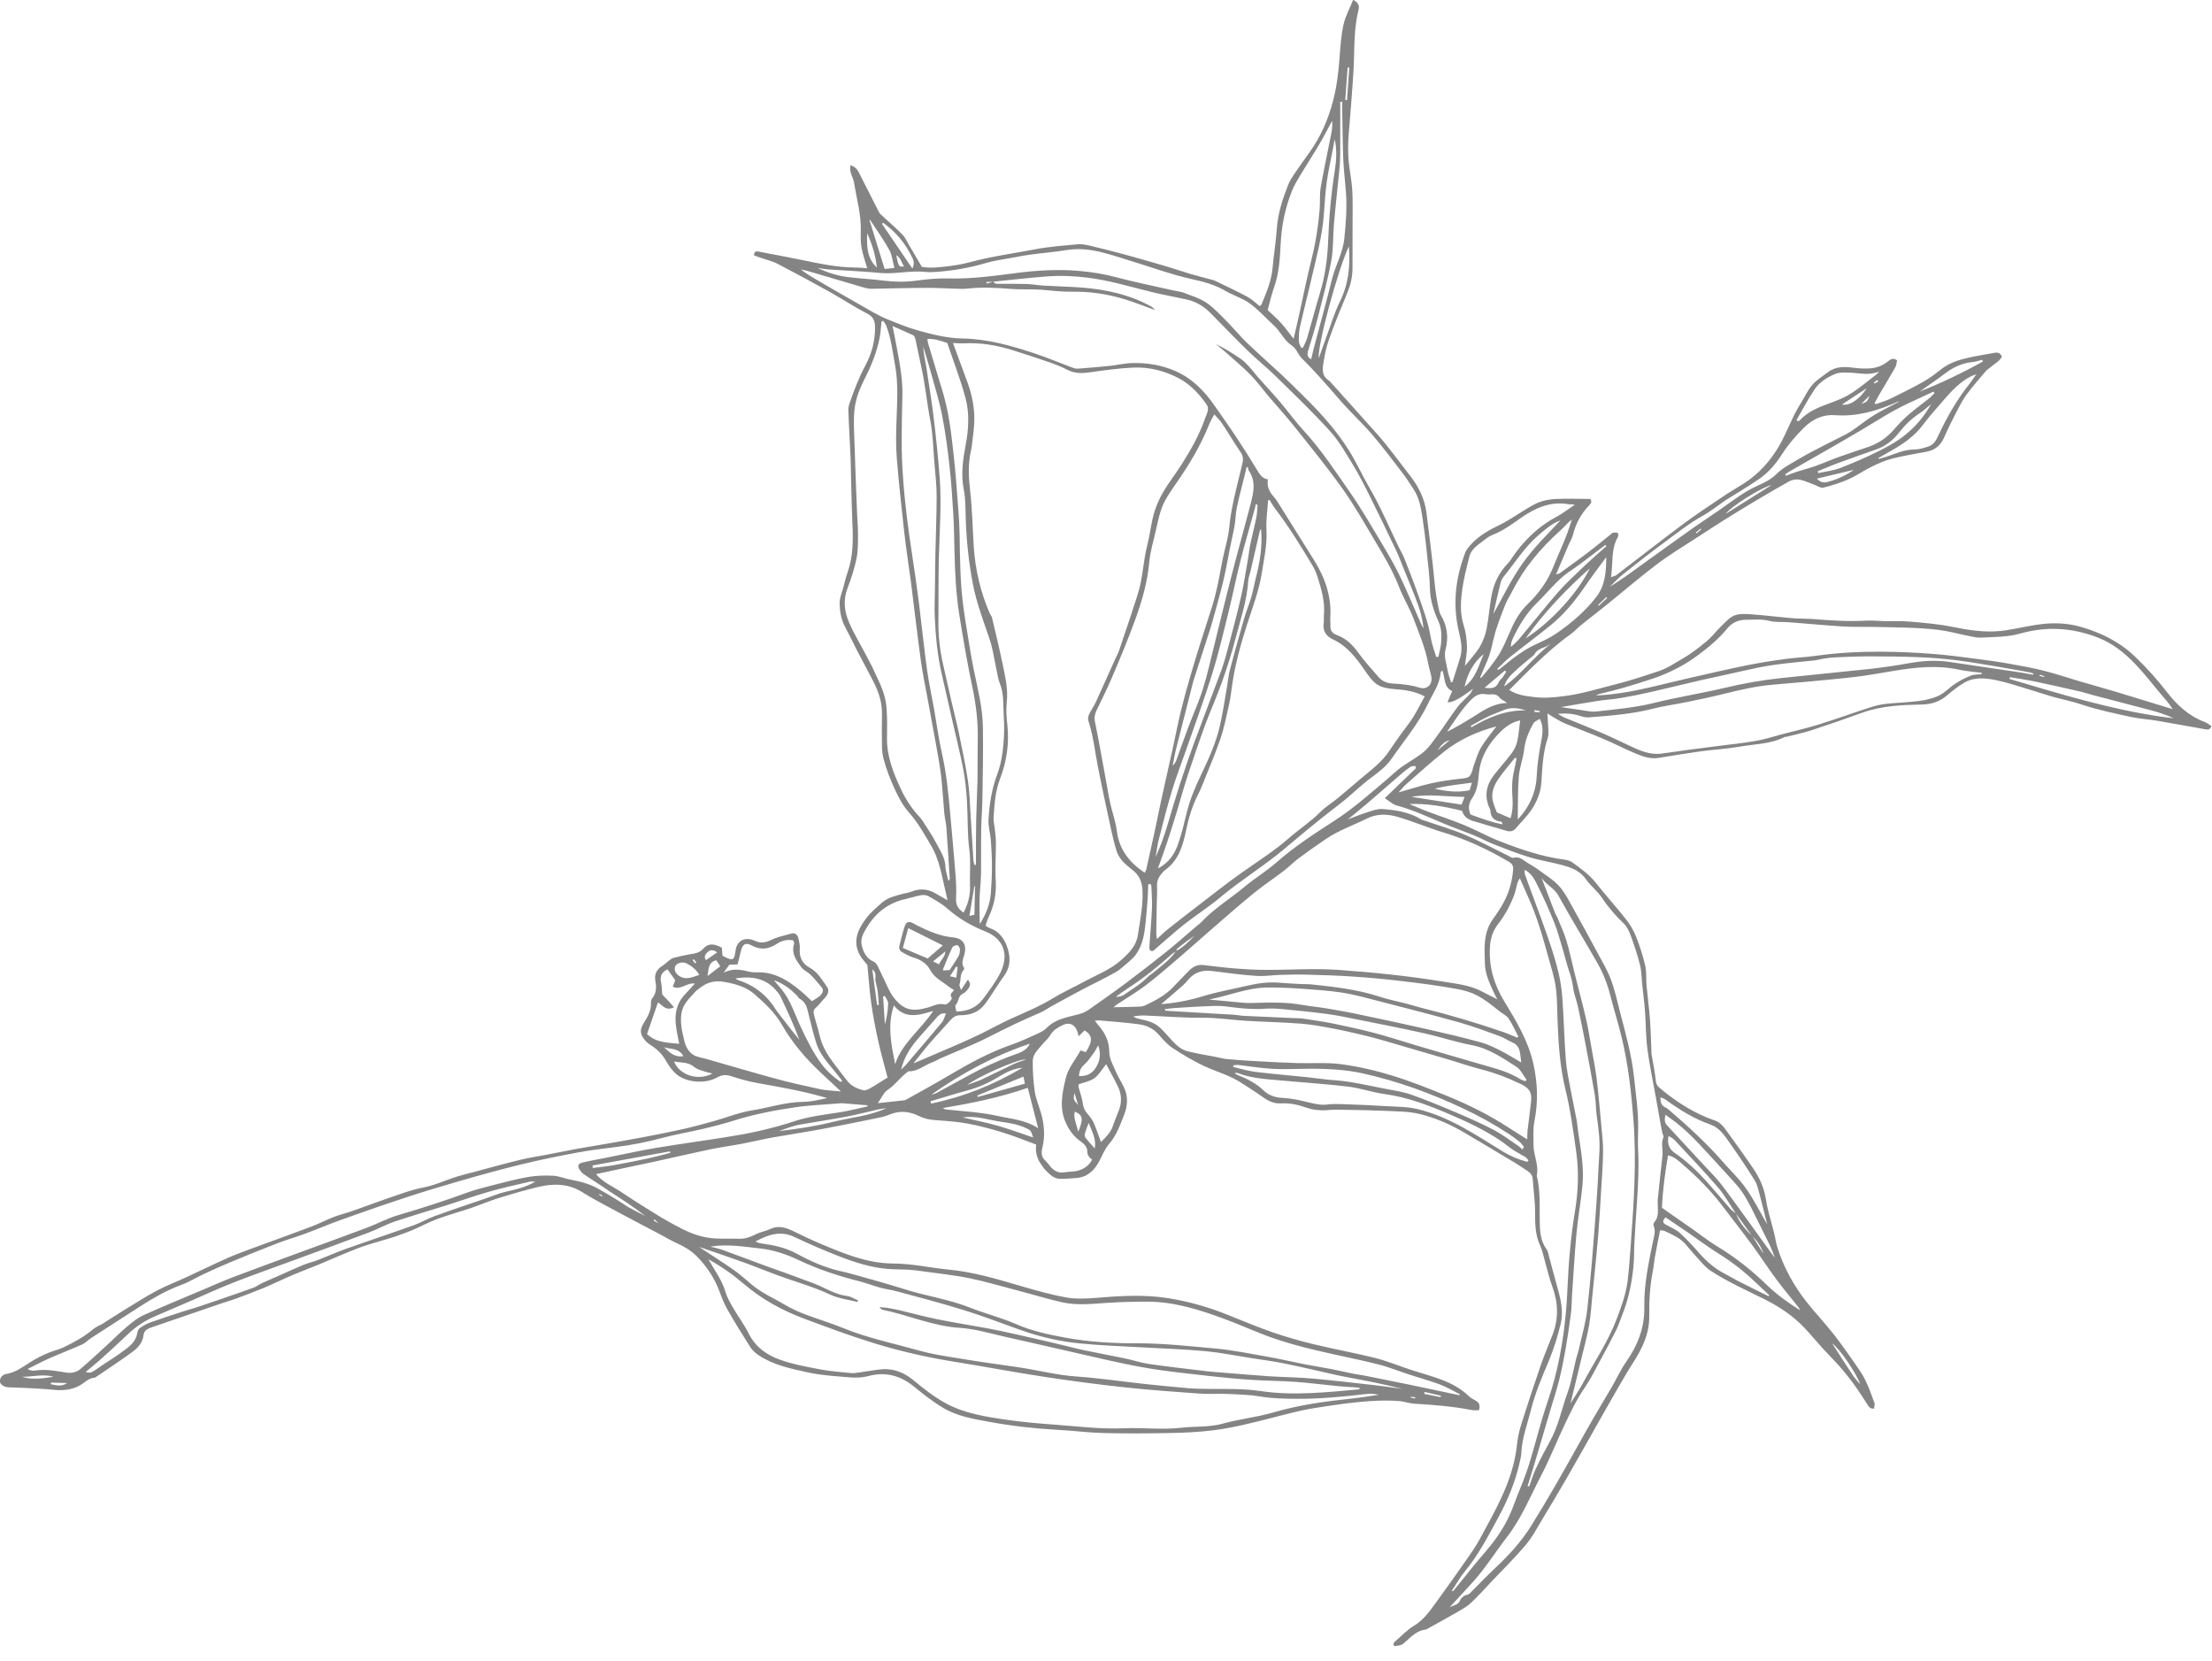 <?xml version="1.0" encoding="UTF-8"?><svg id="Layer_2" xmlns="http://www.w3.org/2000/svg" viewBox="0 0 261.15 196.09"><defs><style>.cls-1{fill:#fff;}.cls-2{fill:#848484;}</style></defs><g id="Layer_1-2"><rect class="cls-1" width="261.15" height="196.09"/><path class="cls-2" d="M221.32,166.24c-.41,.12-.61-.07-.79-.35-.54-.84-1.08-1.69-1.67-2.5-.53-.73-1.1-1.44-1.7-2.12-.62-.7-1.29-1.36-1.92-2.05-.74-.81-1.43-1.65-2.18-2.45-1.37-1.46-3.01-2.54-4.8-3.43-2.12-1.06-4.29-2.02-6.28-3.32-.4-.26-.75-.61-1.07-.96-.66-.71-1.29-1.45-1.92-2.19-.66-.77-1.57-1.13-2.44-1.55-.15-.07-.34-.06-.56-.09-.22,1.11-.44,2.18-.63,3.25-.09,.51-.12,1.03-.22,1.53-.36,1.77-.45,3.56-.43,5.35,.03,2.11-.86,3.88-1.96,5.59-.64,1-1.23,2.02-1.82,3.04-.81,1.39-1.59,2.8-2.39,4.2-1.2,2.11-2.38,4.24-3.6,6.34-.94,1.63-1.91,3.25-2.88,4.86-.61,1.01-1.17,2.08-1.93,2.98-1.25,1.48-2.64,2.85-3.98,4.26-.84,.88-1.64,1.8-2.53,2.62-.5,.46-1.14,.79-1.74,1.14-1.05,.61-2.12,1.19-3.18,1.78-.13,.07-.27,.18-.41,.19-.97,.12-1.61,.77-2.29,1.38-.51,.46-.5,.47-1.37,.58-.26-.27-.04-.45,.14-.61,.71-.62,1.37-1.32,2.17-1.8,1.11-.68,1.83-1.68,2.55-2.68,1.36-1.86,2.69-3.75,4.01-5.64,.43-.62,.85-1.26,1.21-1.92,.88-1.63,1.79-3.24,2.56-4.92,.91-1.96,1.59-4,1.82-6.18,.09-.81,.25-1.62,.5-2.4,.73-2.32,1.49-4.62,2.28-6.92,.42-1.23,.94-2.43,1.41-3.65,.74-1.9,.7-3.78,0-5.69-.36-.97-.59-1.98-.87-2.97-.19-.64-.3-1.31-.58-1.91-.61-1.29-.59-2.64-.6-4.01,0-1.27-.19-2.53-.27-3.8-.03-.45-.25-.74-.59-.97-.47-.33-.96-.65-1.45-.95-2.01-1.21-4.02-2.41-6.04-3.6-1.68-.99-3.48-1.78-5.37-2.22-1.29-.3-2.65-.28-3.98-.35-1.52-.07-3.04-.09-4.55-.12-.69-.01-1.39-.05-2.08,.02-.93,.09-1.82,.02-2.7-.29-.96-.34-1.94-.55-2.96-.49-.89,.05-1.57-.32-2.26-.82-.78-.57-1.61-1.06-2.42-1.6-1.26-.83-2.69-1.24-4.05-1.83-1.41-.62-2.75-1.43-4.05-2.27-.65-.42-1.17-1.05-1.7-1.64-.63-.7-1.43-1.06-2.31-1.18-1.57-.21-3.14-.32-4.72-.46-.11-.01-.23,.02-.47,.05,.17,.22,.28,.37,.4,.51,.8,.91,1.3,1.9,1.3,3.19,0,.74,.43,1.5,.74,2.22,.27,.64,.65,1.23,.96,1.86,.55,1.11,.49,2.23,.04,3.36-.47,1.18-.88,2.38-1.75,3.38-.51,.58-.8,1.36-1.17,2.05-.57,1.07-1.36,1.86-2.63,1.98-.66,.06-1.33,.11-2,.1-.77,0-1.25-.56-1.75-1.05-.15-.15-.25-.34-.38-.51q-.86-1.09-.69-2.48c-1.28-.47-2.57-1-3.89-1.41-1.37-.42-2.75-.8-4.16-1.06-1.25-.23-2.53-.32-3.81-.41-.68-.05-1.31-.16-1.93-.47-1.13-.56-2.29-.71-3.52-.19-.61,.26-1.28,.38-1.94,.51-2.05,.42-4.1,.84-6.16,1.22-1.91,.35-3.83,.64-5.74,.98-1.19,.22-2.37,.5-3.56,.73-1.25,.24-2.51,.4-3.76,.66-2.19,.46-4.37,.97-6.56,1.45-1.04,.23-2.08,.44-3.12,.66-1.24,.26-2.49,.53-3.82,.82,.82,.96,1.9,1.41,2.86,2.03,.53,.34,1.05,.71,1.59,1.05,1.08,.68,2.16,1.37,3.25,2.03,.81,.48,1.64,.94,2.48,1.36,1.25,.63,2.57,1.07,3.99,1.13,.94,.04,1.88,0,2.82,.03,.73,.01,1.35-.27,1.99-.58,.51-.24,1.09-.33,1.6-.57,1.07-.51,2-.1,2.94,.36,.98,.48,1.97,.95,2.97,1.37,2.74,1.16,5.53,2.32,8.54,2.34,2.25,0,4.4,.51,6.61,.72,2.89,.27,5.65,1.1,8.42,1.91,1.81,.53,3.63,1.05,5.48,1.38,1.11,.2,2.3,.14,3.44,.05,2.85-.24,5.71-.42,8.55,.03,2.43,.38,4.8,1.06,7.08,1.98,1.77,.72,3.55,1.45,5.35,2.08,1.58,.54,3.19,1,4.82,1.39,2.39,.58,4.82,1.02,7.21,1.61,1.38,.35,2.71,.9,4.07,1.35,1.21,.4,2.45,.73,3.64,1.17,1.23,.45,2.39,1.06,3.35,1.99,.21,.21,.49,.36,.76,.5,.45,.23,.61,.56,.44,1.16-.29,0-.61,.03-.91-.03-2.22-.43-4.46-.61-6.71-.74-.6-.03-1.19-.26-1.79-.31-.87-.06-1.75-.08-2.63-.04-2.49,.11-4.95,.48-7.4,.87-.89,.14-1.78,.33-2.66,.55-2.56,.64-5.1,1.36-7.7,1.83-2.35,.42-4.7,.53-7.07,.57-2.52,.04-5.04,.06-7.56-.01-1.79-.05-3.58-.29-5.37-.38-2.64-.14-5.27-.44-7.87-.91-1.94-.36-3.93-.66-5.65-1.71-1.16-.7-2.25-1.55-3.31-2.42-1.61-1.32-3.36-1.86-5.43-1.31-.66,.18-1.39,.22-2.08,.17-1.7-.14-3.41-.23-5.07-.59-2.01-.44-4.06-.85-5.82-2.02-.39-.26-.77-.61-1.02-1-.93-1.45-1.83-2.92-2.69-4.42-.37-.65-.65-1.37-.91-2.07-.59-1.59-1.48-2.96-2.68-4.18-.71-.72-1.52-1.18-2.4-1.58-.69-.31-1.34-.71-2.01-1.06-1.64-.87-3.29-1.72-4.92-2.6-1.42-.76-2.85-1.5-4.21-2.35-1.74-1.09-3.56-1.03-5.43-.56-1.41,.35-2.82,.75-4.21,1.18-.87,.26-1.71,.6-2.57,.91-.34,.12-.68,.27-1.03,.38-1.3,.42-2.61,.79-3.89,1.26-.99,.37-1.93,.88-2.91,1.3-.66,.28-1.35,.51-2.03,.76-.31,.11-.64,.2-.96,.3-1.13,.35-2.29,.64-3.39,1.06-1.64,.63-3.25,1.35-4.88,2.03-.92,.38-1.86,.72-2.78,1.11-1.2,.51-2.37,1.09-3.57,1.59-1.09,.45-2.19,.86-3.3,1.27-.59,.22-1.21,.38-1.8,.59-2.73,.94-5.46,1.88-8.19,2.81-.47,.16-.81,.4-.87,.93-.1,.9-.7,1.5-1.36,1.98-1.42,1.04-2.9,2-4.35,2.99-.79,.04-1.28,.66-1.92,.99-.98,.49-2,.56-3.09,.44-1.44-.15-2.9-.18-4.35-.26-.33-.02-.67,0-1-.04-.48-.05-.92-.41-.88-.75,.05-.44,.35-.75,.76-.81,1.09-.17,1.95-.84,2.83-1.39,.73-.46,1.47-.84,2.26-1.15,.56-.22,1.17-.36,1.71-.62,1.25-.6,2.46-1.28,3.53-2.18,.29-.25,.69-.37,1.02-.58,.87-.55,1.73-1.12,2.61-1.65,1.26-.77,2.52-1.58,3.82-2.27,1.12-.59,2.31-1.04,3.47-1.58,1.65-.76,3.28-1.56,4.94-2.3,1.07-.47,2.19-.85,3.28-1.27,.48-.18,.97-.36,1.45-.53,1.71-.63,3.43-1.24,5.13-1.89,.91-.35,1.77-.8,2.68-1.15,.71-.27,1.46-.44,2.17-.69,1.34-.47,2.66-.98,4.01-1.44,1.43-.48,2.85-1.04,4.32-1.32,1.37-.26,2.6-.86,3.91-1.27,.71-.22,1.44-.4,2.17-.59,1.79-.48,3.57-.97,5.37-1.41,1.06-.26,2.14-.41,3.21-.62,1.13-.22,2.26-.45,3.39-.66,.8-.15,1.6-.27,2.4-.41,1.84-.32,3.68-.63,5.51-.98,1.55-.29,3.09-.6,4.63-.94,1.24-.28,2.47-.61,3.69-.95,1.49-.41,2.95-1.02,4.46-1.26,2.03-.32,4-1,6.08-1.02,.95,0,1.9-.24,2.87-.45-.22-.06-.44-.12-.66-.18-2.49-.7-5.03-1.13-7.56-1.59-1.04-.19-2.07-.46-3.07-.8-.63-.21-1.13-.19-1.72,.14-1.39,.8-3.69,.61-4.85-.43-.47-.41-.84-.96-1.16-1.51-.43-.76-1-1.36-1.74-1.82-.3-.19-.6-.42-.82-.7-.56-.72-.54-1.22-.06-2,.45-.73,.88-1.46,.83-2.37,0-.17,.04-.38,.15-.51,.48-.6,.52-1.29,.38-1.99-.17-.83,.12-1.41,.82-1.85,.28-.18,.52-.42,.78-.62,.17-.12,.34-.27,.54-.32,.61-.16,1.24-.3,1.86-.41,.61-.11,1.18-.13,1.67-.7,.55-.64,1.29-.58,2.17-.08,.02,.28,.04,.58,.07,.9,.04,.03,.07,.09,.13,.11,1.13,.56,1.26,.5,1.42-.7,.15-1.13,1.09-1.67,2.26-1.14,.74,.34,1.28,.22,1.95-.1,.73-.35,1.55-.52,2.34-.74,.47-.13,.77,.12,.87,.57,.08,.38,.19,.78,.16,1.16-.09,1.06,.28,1.81,1.2,2.31,.94,.51,1.44,1.45,2.03,2.27,.3,.42,.07,.93-.31,1.32-.36,.37-.65,.8-1.04,1.13-.27,.23-.28,.48-.22,.73,.13,.59,.32,1.16,.48,1.74,.11,.41,.2,.82,.32,1.23,.3,1,.83,1.88,1.45,2.71,.57,.75,1.13,1.5,1.71,2.23,.47,.6,1.15,.9,1.86,1.09,.25,.06,.59-.1,.85-.25,.66-.37,1.29-.79,2.03-1.25-.35-1.37-.77-2.81-1.09-4.27-.33-1.48-.62-2.97-.83-4.47-.21-1.49-.31-3-.46-4.55-.27-.35-.64-.71-.88-1.15-.91-1.64-.24-3.07,.75-4.37,.52-.69,1.21-1.27,1.87-1.85,.71-.61,1.62-.81,2.5-1.04,.32-.08,.66-.12,.96-.25,.97-.39,1.9-.33,2.8,.19,.44,.26,.89,.5,1.46,.83-.19-.83-.33-1.49-.49-2.16-.16-.68-.29-1.37-.5-2.03-.22-.69-.45-1.39-.81-2.01-.84-1.44-1.63-2.9-2.76-4.17-.67-.76-1.19-1.7-1.62-2.63-.56-1.21-1.06-2.47-1.39-3.77-.23-.92-.16-1.93-.18-2.9-.02-.91,.04-1.82,0-2.73-.05-1.26-.49-2.42-1.06-3.53-.64-1.24-1.31-2.47-1.95-3.7-.46-.89-.88-1.8-1.35-2.68-.46-.86-.61-1.8-.63-2.73-.01-.61,.26-1.24,.43-1.85,.16-.62,.31-1.24,.52-1.84,.66-1.88,.65-3.81,.56-5.76-.11-2.55-.14-5.1-.21-7.65-.02-.76-.08-1.51-.11-2.27-.06-1.15-.12-2.3-.16-3.45,0-.26,.05-.54,.14-.79,.53-1.55,1.12-3.07,1.9-4.53,.74-1.39,1.15-2.94,1.11-4.56-.02-.69-.22-1.15-.91-1.5-1.51-.78-2.93-1.73-4.42-2.56-2.04-1.14-4.1-2.25-6.18-3.33-.64-.33-1.37-.49-2.06-.73-.25-.09-.49-.18-.71-.26,0-.45,.21-.51,.48-.46,1.69,.32,3.38,.64,5.06,.98,2.11,.43,4.21,.9,6.38,.91,.5,0,1.01,.06,1.44,.09-.23-.81-.51-1.57-.66-2.36-.12-.65-.12-1.33-.1-2,.06-1.97-.49-3.85-.8-5.77-.07-.41-.29-.8-.4-1.21-.06-.23-.03-.49-.04-.82,.76,.19,.95,.74,1.19,1.2,.74,1.43,1.44,2.87,2.18,4.3,.12,.23,.35,.41,.55,.6,.75,.7,1.55,1.37,2.26,2.11,.34,.36,.54,.86,.8,1.29,.48,.81,.95,1.62,1.47,2.49,1.02,.19,2.1,.05,3.18-.08,.84-.1,1.68-.25,2.5-.47,2.55-.69,5.17-1.04,7.76-1.53,1.63-.31,3.3-.43,4.96-.58,.44-.04,.91,.04,1.35,.14,1.39,.33,2.77,.68,4.15,1.05,1.72,.47,3.44,.97,5.15,1.47,.87,.26,1.73,.57,2.6,.82,.84,.25,1.7,.46,2.54,.69,.15,.04,.3,.07,.43,.14,1.28,.62,2.57,1.22,3.82,1.89,.52,.28,.96,.72,1.44,1.1,.1-.09,.19-.13,.22-.21,.57-1.37,1.16-2.74,1.3-4.25,.14-1.57,.4-3.13,.51-4.7,.13-1.81,.68-3.5,1.34-5.17,.17-.42,.41-.81,.66-1.19,.6-.88,1.22-1.75,1.84-2.61,1.35-1.88,2.24-3.94,2.82-6.19,.42-1.63,.61-3.27,.74-4.94,.1-1.33,.18-2.68,.47-3.97,.22-1.01,.75-1.95,1.14-2.93,.58,.31,.77,.65,.63,1.2-.47,1.87-.48,3.78-.53,5.69-.05,1.91-.23,3.81-.36,5.72-.15,2.15-.47,4.29-.27,6.44,.1,1.12,.35,2.22,.42,3.34,.08,1.33,.04,2.66,.04,4,0,1.79,0,3.58-.01,5.37-.01,.98-.23,1.91-.61,2.83-.76,1.82-1.51,3.65-2.17,5.51-.35,.99-.55,2.05-.7,3.1-.09,.64,0,1.31,.66,1.72,.13,.08,.22,.2,.33,.32,1.88,2.09,3.77,4.18,5.64,6.29,.58,.66,1.12,1.36,1.66,2.05,.67,.86,1.32,1.74,1.99,2.6,1.01,1.29,1.72,2.71,1.93,4.35,.33,2.71,.7,5.41,.95,8.12,.11,1.18,.29,2.34,.56,3.49,.03,.15,.08,.3,.15,.42,.79,1.29,.98,2.68,.6,4.12-.22,.82,.08,1.56,.21,2.32,.08,.53,.28,1.05,.43,1.57,.06-.02,.16-.02,.17-.04,.32-.98,.64-1.96,.93-2.94,.34-1.16-.02-2.3-.26-3.42-.64-3.08-.26-6.04,.85-8.93,.12-.32,.37-.61,.6-.88,.99-1.11,2.26-1.81,3.58-2.44,.73-.35,1.41-.83,2.11-1.25,.76-.45,1.48-.97,2.29-1.31,.66-.27,1.41-.41,2.12-.44,1.36-.06,2.72,0,4.06,0,.23,.34,.05,.56-.14,.76-.96,.99-1.58,2.14-1.91,3.48-.1,.4-.34,.77-.51,1.16-.48,1.13-.96,2.26-1.49,3.51,.26-.08,.36-.09,.43-.14,1.1-.8,2.21-1.59,3.29-2.41,.92-.7,1.8-1.43,2.7-2.15,.1-.08,.18-.2,.28-.22,.19-.03,.42-.05,.58,.02,.07,.03,.09,.36,.02,.49-.84,1.45-.55,3.07-.81,4.73,.27-.1,.47-.13,.62-.23,2.6-1.99,5.18-4.01,7.81-5.97,1.58-1.18,3.23-2.26,4.86-3.36,.73-.49,1.49-.93,2.24-1.4,1.84-1.14,3.23-2.67,4.33-4.55,.94-1.61,1.51-3.39,2.51-4.96,.47-.74,.83-1.57,1.4-2.23,.5-.59,1.2-1,1.82-1.48,.95-.74,2.03-.67,3.14-.53,.6,.08,1.21,.1,1.81,.07,.84-.04,1.6-.37,2.25-.9,.29-.23,.57-.34,.98-.06-.06,.26-.06,.58-.2,.82-.63,1.11-1.29,2.2-1.94,3.3-.18,.31-.34,.63-.51,.94,.05,.04,.09,.08,.14,.12,.59-.22,1.2-.39,1.76-.66,1.31-.64,2.61-1.29,3.88-2,.71-.4,1.37-.9,2.01-1.41,.98-.79,2.13-1.16,3.31-1.42,1.03-.23,2.07-.39,3.1-.58,.36-.06,.65,.04,.83,.45-.28,.58-.89,.85-1.35,1.26-.18,.16-.4,.28-.55,.46-.76,.9-1.55,1.79-2.25,2.74-.45,.6-.8,1.28-1.15,1.95-.53,1.02-1.05,2.06-1.51,3.11-.41,.94-1.06,1.52-2.08,1.71-1.34,.25-2.69,.47-4.01,.8-.84,.21-1.66,.57-2.44,.95-.93,.45-1.78,1.06-2.72,1.48-.96,.43-1.98,.75-3.01,1.01-.32,.08-.73-.22-1.1-.35-.57-.2-1.12-.48-1.7-.59-.39-.07-.88,0-1.23,.19-2.14,1.21-4.26,2.46-6.35,3.74-1.6,.98-3.18,2.01-4.75,3.03-1.53,.99-3.1,1.94-4.55,3.04-2.01,1.52-3.91,3.16-5.87,4.74-1.02,.82-2.05,1.61-3.07,2.43-.42,.34-.79,.77-1.23,1.08-1.44,1.02-2.75,2.19-4.03,3.4-1.08,1.02-2.11,2.09-3.21,3.18,.95,.61,1.95,.71,2.93,.83,1.21,.16,2.41,.04,3.63-.12,2.03-.26,3.95-.87,5.91-1.36,1.77-.44,3.49-1.02,5.21-1.59,.99-.33,1.83-.92,2.71-1.42,1.02-.58,1.96-1.31,2.87-2.06,.65-.53,1.16-1.23,1.77-1.82,.48-.46,.95-1.01,1.53-1.25,.59-.23,1.31-.2,1.97-.15,1.67,.12,3.32,.33,4.99,.47,.76,.06,1.52,.04,2.27,.09,2.11,.16,4.21,.32,6.33,.19,.72-.04,1.44,.04,2.16,.06,1.03,.02,2.06-.03,3.08,.06,1.69,.15,3.39,.29,5.04,.63,1.86,.38,3.71,.66,5.61,.47,.54-.05,1.08-.16,1.61-.25,1.11-.19,2.2-.45,3.32-.57,1.54-.17,3.08-.09,4.59,.35,2.39,.7,4.54,1.76,6.37,3.52,1.35,1.29,2.57,2.65,3.71,4.12,1.2,1.56,2.61,2.88,4.51,3.58,.29,.11,.54,.33,.79,.49-.21,.49-.52,.41-.83,.35-1.88-.33-3.75-.68-5.63-1-1.01-.17-2.05-.22-3.05-.44-1.92-.42-3.86-.81-5.73-1.44-1.18-.4-2.4-.63-3.6-.97-.88-.25-1.73-.55-2.61-.81-1.31-.39-2.6-.83-3.93-1.11-1.25-.26-2.57-.41-3.75,.25-.76,.43-1.46,.99-2.13,1.56-.85,.72-1.82,1.03-2.91,1.05-2.4,.05-4.8,.15-7.1,.98-1.97,.72-3.96,1.4-5.96,2.06-.95,.31-1.93,.51-2.9,.76-.09,.02-.19,0-.27,.04-1.7,.85-3.6,.83-5.42,1.15-1.46,.26-2.96,.33-4.43,.53-1.68,.23-3.35,.51-5.02,.78-1.05,.17-1.98-.2-2.9-.59-1.23-.52-2.42-1.14-3.65-1.66-1.48-.63-2.99-1.19-4.48-1.8-.39-.16-.76-.38-1.13-.59-.28-.16-.56-.34-.98-.61,.05,.85,.1,1.44,.12,2.03,0,.27,.02,.56-.06,.81-.57,1.69-.66,3.46-.76,5.22-.07,1.2-.5,2.27-1.12,3.23-.52,.81-1.24,1.49-1.87,2.23-.3,.36-.65,.49-1.13,.34-.78-.25-1.58-.45-2.36-.68-.41-.12-.81-.27-1.22-.37-.77-.19-1.45-.48-1.67-1.31-2.07-.51-4.11-.89-6.24-.8,.69,.28,1.38,.58,2.08,.85,1.48,.56,2.99,1.05,4.45,1.65,1.38,.57,2.68,1.31,4.06,1.85,2.49,.98,5.02,1.85,7.7,2.21,.32,.04,.69,.12,.94,.31,1,.73,2.02,1.44,2.81,2.44,1.14,1.46,2.4,2.83,3.54,4.28,.48,.61,.9,1.31,1.19,2.03,.44,1.12,.82,2.28,1.09,3.45,.17,.76,.09,1.57,.16,2.36,.12,1.32,.3,2.64,.4,3.97,.1,1.32,.12,2.65,.18,3.97,0,.17,.04,.34,.07,.51,.15,.93,.35,1.85,.44,2.78,.04,.41,.19,.64,.5,.89,1.95,1.63,4.06,2.98,6.48,3.81,.55,.19,.92,.59,1.24,1.03,1.1,1.52,2.2,3.04,3.26,4.59,.77,1.13,1.32,2.34,1.53,3.74,.2,1.31,.63,2.59,.95,3.88,.14,.56,.21,1.14,.38,1.69,.74,2.37,1.92,4.52,3.45,6.47,1.01,1.28,2.14,2.47,3.15,3.75,.88,1.11,1.7,2.29,2.51,3.45,.47,.67,.95,1.34,1.3,2.07,.43,.87,.74,1.8,1.08,2.71,.05,.14-.04,.34-.06,.49Zm-14.46-20.33c-.64-.89-1.28-1.78-1.92-2.66-.7-1.03-1.3-2.14-2.11-3.08-1.67-1.93-3.43-3.77-5.17-5.64-.17-.18-.43-.29-.67-.44-.17,.88,.03,1.52,.71,1.99,1.38,.95,2.61,2.09,3.73,3.33,.97,1.08,1.9,2.2,2.86,3.29,.19,.21,.44,.36,.66,.55,.4,1.06,1.11,1.89,1.93,2.65,.44,.7,.88,1.4,1.32,2.1-.27-.81-.71-1.5-1.33-2.08Zm-68.02-33.64c.86-.45,1.52-1.13,2.18-1.82-.69,.48-1.36,.99-2.01,1.51-.08,.07-.1,.21-.15,.32-.17,.12-.36,.22-.52,.36-1.63,1.46-3.32,2.82-5.16,4.01-.49,.32-.96,.67-1.44,1.01,.38,.02,.71-.06,.97-.24,.97-.67,1.99-1.26,2.82-2.12,.19-.19,.44-.32,.65-.5,.93-.79,1.96-1.49,2.66-2.53Zm-21.57-79.07c.17,.4,.53,.29,.84,.3,1,.01,2-.01,3,.02,.69,.02,1.38,.15,2.07,.19,1.45,.09,2.9,.12,4.35,.22,2.96,.22,5.83,.82,8.45,2.29,.12,.07,.21,.2,.39,.38-1.01-.37-1.88-.7-2.77-1.01-1.85-.63-3.74-1.04-5.7-1.13-.88-.04-1.76-.01-2.63-.06-.91-.05-1.81-.18-2.71-.22-1.09-.05-2.19,.01-3.28-.08-1.7-.14-3.38-.22-5.08-.03-.42,.05-.85,.02-1.27,.01-1.24-.03-2.48-.11-3.72-.1-2.12,.01-4.25,.08-6.37,.11-.24,0-.49-.05-.72-.11-2.3-.67-4.6-1.35-6.91-2.03-.21-.06-.44-.09-.66-.14,.53,.42,1.07,.75,1.61,1.07,1.76,1.02,3.51,2.05,5.27,3.04,1.13,.64,2.25,1.34,3.46,1.82,1.14,.46,2.28,.93,3.49,1.27,1.74,.49,3.5,.92,5.27,.95,2.95,.05,5.7,.84,8.44,1.74,1.47,.48,2.89,1.09,4.34,1.63,.25,.09,.53,.21,.79,.19,1.27-.09,2.54-.2,3.81-.33,.87-.09,1.74-.31,2.61-.33,1.77-.05,3.52,.23,5.15,.95,1.99,.88,3.46,2.4,4.67,4.17,.82,1.19,1.67,2.37,2.47,3.58,.82,1.23,1.61,2.49,2.38,3.75,.34,.55,.61,1.16,1.38,1.28-.16,.88,.21,1.52,.74,2.11,.14,.16,.27,.33,.38,.51,1.47,2.34,2.94,4.68,4.4,7.03,1.27,2.06,2.02,4.28,1.84,6.75-.02,.27,.04,.55,.02,.82-.04,.6,.2,.96,.79,1.17,1.08,.38,1.88,1.2,2.5,2.07,.73,1.02,1.58,1.92,2.39,2.87,.43,.5,.97,.72,1.59,.76,1.09,.06,2.17,.16,3.23,.49,.94,.29,1.6-.39,1.4-1.36-.1-.48-.25-.94-.34-1.42-.35-1.9-1.1-3.66-1.78-5.45-.48-1.24-1.19-2.4-1.67-3.64-.75-1.94-1.8-3.7-2.86-5.47-1.23-2.06-2.41-4.16-3.8-6.11-1.79-2.52-3.75-4.92-5.68-7.34-.96-1.21-2.01-2.35-3.01-3.53-.72-.85-1.38-1.77-2.16-2.57-.93-.95-1.96-1.8-2.95-2.69-.38-.34-.79-.65-1.18-.97,1.06,.5,2.03,1.11,2.97,1.76,.37,.26,.68,.59,.99,.93,.37,.4,.69,.84,1.05,1.25,.86,.97,1.75,1.92,2.59,2.91,.94,1.11,1.79,2.3,2.78,3.37,2.1,2.29,3.8,4.88,5.56,7.42,1.34,1.94,2.52,4,3.74,6.03,.73,1.22,1.45,2.46,2.06,3.74,.88,1.83,1.65,3.71,2.47,5.57,.09,.2,.21,.39,.32,.58-.12-.96-.32-1.88-.64-2.75-.55-1.51-1.18-2.99-1.78-4.47-.26-.65-.5-1.31-.8-1.94-1.02-2.14-2.04-4.27-3.1-6.39-.62-1.25-1.25-2.49-1.97-3.68-.85-1.4-1.67-2.86-2.76-4.06-2.06-2.27-4.28-4.39-6.47-6.54-1.06-1.04-2.24-1.97-3.3-3.01-1.48-1.44-2.9-2.94-4.35-4.4-.79-.8-1.73-1.35-2.82-1.59-1.3-.29-2.62-.52-3.92-.83-2.57-.62-5.09-1.41-7.73-1.74-1.61-.2-3.21-.27-4.82-.15-2.11,.16-4.22,.41-6.33,.62-.28,.01-.55,.03-.83,.04l.04,.19c.27-.08,.53-.16,.8-.24Zm-9.35,92.3c1.83-.79,3.5-1.5,5.17-2.22,.94-.41,1.88-.84,2.81-1.29,1.14-.56,2.25-1.19,3.4-1.71,1.69-.77,3.4-1.45,4.99-2.43,1.16-.71,2.41-1.27,3.61-1.92,1.54-.84,3.2-1.45,4.53-2.65,.89-.81,1.72-1.64,1.91-2.9,.26-1.77,.64-3.51,.54-5.33-.05-.88-.32-1.59-.96-2.17-.25-.22-.51-.43-.77-.64-.6-.49-1.1-1.07-1.33-1.81-.27-.87-.48-1.75-.67-2.64-.53-2.46-1.07-4.93-1.55-7.4-.35-1.79-.53-3.61-1.12-5.35-.07-.22,.02-.53,.12-.76,.22-.46,.53-.88,.75-1.35,.8-1.74,1.57-3.49,2.36-5.23,.14-.3,.3-.6,.41-.91,.48-1.4,.95-2.81,1.42-4.22,.25-.75,.48-1.51,.73-2.26,.66-1.93,.67-3.99,1.18-5.95,.31-1.2,.43-2.46,.76-3.66,.25-.9,.63-1.78,1.1-2.59,.67-1.15,1.5-2.19,2.21-3.32,1.07-1.69,2.07-3.43,2.73-5.34,.11-.32,.27-.62,.34-.94,.04-.22,.03-.51-.09-.68-.88-1.3-1.96-2.45-3.33-3.18-1.65-.87-3.48-1.34-5.37-1.26-1.75,.08-3.5,.33-5.23,.57-.9,.13-1.73,.12-2.56-.31-.64-.33-1.33-.61-2.01-.85-1.49-.52-3-1.01-4.5-1.48-1.84-.57-3.72-.89-5.66-.79-.4,.02-.81-.02-1.33-.04,.61,1.67,1.18,3.18,1.73,4.7,.57,1.59,.88,3.22,.77,4.91-.04,.61-.11,1.21-.19,1.82-.05,.45-.1,.91-.2,1.35-.34,1.53-.27,3.05-.09,4.61,.26,2.23,.29,4.48,.44,6.73,.18,2.69,.8,5.28,1.86,7.75,.08,.19,.24,.36,.29,.56,.42,1.77,.85,3.54,1.22,5.32,.31,1.53,.7,3.04,.52,4.64-.1,.89-.03,1.82,.07,2.72,.24,2.2-.09,4.32-.87,6.35-.56,1.46-.65,2.96-.75,4.47-.04,.56,.12,1.14,.17,1.71,.04,.45,.1,.9,.1,1.36,0,1.52-.11,3.03-.02,4.54,.09,1.54-.22,2.95-.88,4.31-.14,.29-.21,.61-.32,.93,.19,.12,.31,.22,.45,.27,1.03,.34,1.66,1.1,2.03,2.06,.48,1.24,.53,2.47-.32,3.62-.43,.58-.8,1.21-1.21,1.81-.43,.62-.81,1.3-1.33,1.84-.68,.71-1.62,.98-2.58,.97-.57,0-.9,.24-1.23,.62-.82,.94-1.68,1.84-2.49,2.78-.59,.68-1.13,1.41-1.78,2.21Zm60.27-43.3c-1.18-.61-2.32-.77-3.51-.85-.71-.05-1.5-.17-2.07-.54-.61-.39-1.06-1.07-1.49-1.69-1.01-1.46-2.06-2.85-3.73-3.63-.82-.38-1.26-1.01-1.11-1.97,.05-.3-.01-.61,.02-.91,.16-1.62-.32-3.13-.79-4.64-.15-.46-.37-.9-.62-1.32-1.36-2.26-2.74-4.51-4.35-6.61-.24-.32-.43-.68-.65-1.02-.06,.01-.12,.03-.18,.04-.07,1.17-.26,2.35-.19,3.52,.09,1.73-.29,3.39-.55,5.06-.33,2.1-1.11,4.1-1.76,6.13-.74,2.32-1.39,4.66-1.74,7.08-.11,.78-.2,1.57-.37,2.34-.31,1.36-.58,2.74-1.03,4.06-.62,1.81-1.39,3.56-2.09,5.34-.15,.37-.29,.73-.48,1.08-.71,1.36-1.15,2.8-1.46,4.3-.37,1.8-.86,3.56-2.47,4.72-.12,.09-.23,.2-.33,.32-.39,.44-.68,.9-.64,1.55,.04,.78-.03,1.57-.04,2.35-.02,1.09-.04,2.18-.05,3.26,0,.19,.04,.38,.07,.68,.5-.45,.88-.83,1.31-1.17,1.11-.89,2.24-1.76,3.37-2.63,1.74-1.33,3.45-2.7,5.23-3.96,1.9-1.35,3.88-2.58,5.64-4.12,1.22-1.07,2.6-1.96,3.75-3.12,.59-.6,1.34-1.04,1.99-1.58,.89-.73,1.76-1.48,2.64-2.23,1.27-1.08,2.64-2.05,3.57-3.49,.43-.66,.9-1.3,1.35-1.94,.46-.64,.97-1.25,1.39-1.92,.49-.79,.91-1.63,1.38-2.48Zm8.6,35.8c-.22-.43-.36-.68-.48-.95-.48-1.05-.97-2.1-1-3.29-.02-.85-.08-1.71,0-2.55,.09-.97,.35-1.9,.95-2.72,.48-.66,.94-1.35,1.32-2.07,.61-1.17,.95-2.42,1.06-3.74,.04-.46-.09-.71-.5-.95-2.47-1.46-5.06-2.67-7.82-3.49-.76-.22-1.5-.52-2.24-.77-1.03-.36-2.05-.75-3.1-1.05-1.22-.35-2.44-.38-3.64,.22-1.6,.8-3.3,1.38-4.79,2.39-1.1,.75-2.19,1.51-3.26,2.31-.58,.43-1.09,.97-1.66,1.41-1.2,.92-2.47,1.75-3.64,2.71-1.76,1.44-3.46,2.94-5.18,4.43-1.3,1.13-2.58,2.28-3.89,3.4-1.22,1.04-2.43,2.1-3.71,3.06-1.06,.8-2.22,1.48-3.33,2.21-.13,.08-.23,.19-.41,.34,1.06-.02,1.99-.03,2.93-.07,.27,0,.56-.03,.8-.15,1.21-.57,2.4-1.19,3.33-2.19,.58-.62,1.19-1.22,1.78-1.84,.48-.51,1.04-.82,1.77-.73,1.24,.14,2.48,.31,3.72,.4,1.24,.1,2.48,.17,3.73,.17,2.82,.01,5.65-.2,8.46,0,4.15,.29,8.3,.72,12.41,1.39,1.53,.25,3.09,.4,4.5,1.13,.58,.3,1.16,.59,1.92,.98Zm-33.43-69.08c-.13,.23-.22,.38-.3,.54-.12,.24-.25,.49-.35,.74-.99,2.47-2.37,4.73-3.88,6.9-.71,1.02-1.44,2.05-1.81,3.26-.24,.78-.41,1.59-.59,2.39-.27,1.18-.63,2.36-.74,3.56-.21,2.35-.85,4.59-1.64,6.77-.84,2.34-1.81,4.63-2.78,6.92-.54,1.29-1.18,2.53-1.78,3.79-.22,.45-.33,.88-.22,1.4,.41,1.99,.76,3.99,1.13,5.99,.22,1.16,.4,2.33,.64,3.49,.25,1.16,.67,2.28,.82,3.45,.28,2.2,1.5,3.7,3.28,4.9,.07-.13,.15-.23,.18-.34,.34-1.51,.67-3.01,1-4.52,.28-1.31,.54-2.62,.82-3.92,.6-2.76,1.26-5.51,1.82-8.28,.54-2.61,1.28-5.17,2.04-7.72,.68-2.27,1.44-4.51,2.14-6.77,.25-.81,.45-1.64,.63-2.47,.29-1.36,.49-2.75,.83-4.09,.23-.91,.45-1.8,.54-2.74,.09-1.05,.29-2.1,.51-3.14,.32-1.48,.71-2.94,1.05-4.41,.09-.41,.06-.81-.21-1.2-.75-1.1-1.42-2.25-2.16-3.36-.26-.4-.61-.73-.97-1.15Zm-39.11-11.06l-.18,.11c-.07,.6-.09,1.21-.2,1.8-.33,1.78-1.01,3.42-1.83,5.03-.52,1.02-.96,2.14-1.12,3.26-.19,1.37-.08,2.79-.04,4.18,.08,2.88,.21,5.76,.32,8.63,.03,.79,.11,1.57,.1,2.36-.01,.91,0,1.83-.18,2.71-.25,1.18-.62,2.35-1.06,3.49-.54,1.41-.38,2.77,.19,4.07,.58,1.33,1.34,2.58,2.02,3.87,.25,.48,.51,.97,.75,1.45,.19,.38,.34,.77,.53,1.15,.57,1.15,1.03,2.35,1.12,3.64,.08,1.18,.07,2.36,.05,3.54-.03,2.1,.72,4,1.57,5.85,.57,1.24,1.3,2.4,2.25,3.41,.23,.24,.41,.53,.59,.81,.47,.74,.97,1.47,1.37,2.25,.47,.9,1.09,1.75,1.12,2.85,.02,.53,.22,1.05,.35,1.68,.11-.16,.16-.21,.16-.26-.13-2.02-.25-4.05-.4-6.07-.04-.54-.19-1.07-.24-1.61-.14-1.51-.21-3.03-.39-4.53-.18-1.47-.47-2.93-.73-4.39-.28-1.58-.58-3.16-.87-4.74-.27-1.46-.58-2.92-.78-4.39-.42-3.06-.77-6.13-1.16-9.2-.26-2.02-.59-4.03-.81-6.04-.33-2.92-.64-5.84-.88-8.77-.11-1.42-.08-2.85-.03-4.28,.07-2.22,.24-4.42-.17-6.63-.3-1.58-.46-3.19-1.06-4.69-.07-.19-.23-.35-.34-.52Zm-20.34,109.31c.45,.12,.91,.2,1.35,.36,1.69,.61,3.37,1.25,5.05,1.87,.91,.33,1.83,.65,2.74,.98,1.03,.37,2.05,.75,3.08,1.14,1.29,.49,2.45,1.3,3.87,1.46,.44,.05,.86,.34,1.29,.51-.02,.07-.04,.13-.06,.2-1.06-.27-2.19-.4-3.17-.85-2.05-.96-4.22-1.55-6.33-2.33-1.23-.45-2.43-.95-3.66-1.4-1.63-.59-3.27-1.14-4.91-1.71-.18-.06-.36-.11-.62-.2,1.43,.94,2.78,1.8,4.09,2.71,.74,.52,1.41,1.13,2.11,1.72,1.19,1.01,2.63,1.62,3.96,2.41,.73,.43,1.51,.79,2.3,1.09,1.5,.58,3.06,1.03,4.55,1.64,2.91,1.19,5.98,1.82,8.98,2.66,1.89,.53,3.87,.77,5.81,1.1,1.95,.32,3.9,.57,5.85,.86,2.31,.34,4.57,.94,6.92,1.1,2.72,.19,5.43,.6,8.14,.89,1.72,.19,3.45,.35,5.17,.5,.72,.06,1.45,.06,2.18,.07,2.09,.02,4.19-.05,6.27,.26,3.85,.57,7.69,.14,11.53-.2,.04,0,.08-.07,.18-.17-.22-.03-.39-.06-.57-.07-.64-.04-1.27-.07-1.91-.13-1.72-.17-3.44-.39-5.16-.52-1.69-.12-3.4-.12-5.09-.23-1.7-.11-3.39-.27-5.08-.46-2.59-.3-5.19-.55-7.76-1.01-2.84-.5-5.65-1.2-8.47-1.83-2.58-.58-5.16-1.19-7.74-1.76-1.81-.4-3.62-.96-5.45-1.08-3.21-.2-6.12-1.52-9.2-2.15-.12-.02-.22-.2-.32-.3,.9,.04,1.72,.22,2.54,.41,1.45,.34,2.88,.74,4.34,1.03,2.02,.41,4.05,.72,6.08,1.1,1.07,.2,2.14,.44,3.21,.68,1.42,.32,2.83,.64,4.24,.97,1.24,.29,2.47,.62,3.71,.89,1.6,.34,3.21,.63,4.8,.96,.98,.2,1.93,.53,2.91,.67,2.27,.33,4.56,.58,6.84,.86,.69,.08,1.38,.12,2.08,.18,1.75,.14,3.5,.29,5.26,.41,1.66,.11,3.33,.11,4.99,.26,2.51,.22,5.02,.52,7.53,.8,1.07,.12,2.14,.29,3.21,.43-2.17-.56-4.37-.97-6.56-1.39-.39-.07-.77-.15-1.16-.23-2.07-.46-4.14-.96-6.22-1.38-1.37-.28-2.76-.45-4.14-.67-1.71-.27-3.42-.62-5.14-.78-2.47-.23-4.96-.31-7.44-.45-2.46-.14-4.92-.22-7.37-.46-2.46-.24-4.86-.8-7.19-1.64-2.2-.79-4.39-1.63-6.63-2.32-2.58-.8-5.2-1.48-7.81-2.19-.64-.18-1.31-.25-1.96-.43-.85-.23-1.67-.55-2.52-.77-2.42-.61-4.78-1.38-7.04-2.45-1.49-.71-3.01-1.24-4.68-1.42-1.92-.21-3.83-.54-5.8-.22Zm-.27,1.49c.77,1.37,1.62,2.48,2.01,3.85,.19,.66,.55,1.27,.9,1.87,.59,1.02,1.31,1.98,1.84,3.03,.79,1.57,2.05,2.5,3.65,3.08,1.56,.56,3.18,.85,4.8,1.16,1.22,.23,2.46,.31,3.7,.44,.18,.02,.36,0,.54-.03,.84-.12,1.68-.24,2.51-.37,1.6-.25,2.97,.18,4.23,1.22,1.19,.98,2.42,1.96,3.77,2.7,2.26,1.25,4.82,1.64,7.34,2,1.89,.27,3.79,.43,5.7,.57,2.69,.2,5.37,.54,8.09,.42,2.24-.1,4.48,.2,6.72-.06,1.65-.2,3.32-.03,4.97-.5,1.92-.54,3.94-.73,5.85-1.29,3.06-.9,6.19-1.33,9.34-1.66,1.06-.11,2.12-.29,3.18-.44-.49-.12-.97-.15-1.44-.1-2.74,.32-5.49,.59-8.26,.57-1.43-.01-2.85-.03-4.27-.27-1.22-.21-2.48-.24-3.72-.3-1.18-.05-2.38,.03-3.56-.05-2.91-.21-5.82-.42-8.72-.73-3.17-.34-6.34-.76-9.49-1.24-3.55-.54-7.07-1.21-10.62-1.78-3.25-.52-6.46-1.25-9.6-2.22-2.7-.83-5.36-1.83-8.01-2.81-2.64-.98-5.1-2.3-7.26-4.15-1.25-1.07-2.58-2.03-4.19-2.91Zm83.54-58c-.03-.08-.07-.16-.1-.24-.19,.03-.41,0-.55,.09-.4,.27-.78,.58-1.14,.89-1.34,1.15-2.66,2.32-4,3.46-.75,.65-1.53,1.26-2.26,1.86,.74-.27,1.49-.58,2.27-.83,.6-.19,1.23-.43,1.83-.39,1.57,.12,3.14,.37,4.54,1.21,.15,.09,.34,.13,.51,.19,1.58,.55,3.19,1.01,4.72,1.66,1.73,.74,3.39,1.64,5.09,2.47,.19,.09,.42,.27,.58,.23,.71-.2,1.15,.26,1.65,.58,.44,.28,.89,.52,1.31,.83,.85,.63,1.78,1.19,2.48,1.97,.69,.78,1.16,1.77,1.68,2.69,.92,1.64,1.82,3.29,2.71,4.95,.59,1.1,1.24,2.18,1.68,3.33,.48,1.27,.76,2.62,1.1,3.94,.66,2.49,1.35,4.98,1.63,7.56,.22,2.05,.53,4.09,.49,6.16-.01,.85-.05,1.69,0,2.54,.1,1.99,0,3.97-.13,5.96-.11,1.63-.22,3.26-.31,4.89-.05,.94-.02,1.89-.11,2.82-.19,1.99-.6,3.94-1.35,5.8-.24,.58-.42,1.19-.7,1.75-.61,1.22-1.25,2.41-1.9,3.61-.58,1.07-1.12,2.17-1.81,3.17-.97,1.41-1.69,2.94-2.42,4.48-.92,1.95-1.72,3.96-2.71,5.87-1.29,2.47-2.32,5.06-4.07,7.31-1.28,1.65-2.39,3.44-3.77,5.02-.92,1.04-1.88,2.05-2.96,3.22,.6-.25,1.03-.3,1.23-.82,.11-.27,.45-.56,.73-.61,.32-.06,.46-.24,.64-.43,.94-.95,1.87-1.91,2.84-2.82,1.57-1.48,3.01-3.05,4.17-4.91,2.01-3.22,3.88-6.52,5.72-9.84,.55-.98,1.1-1.96,1.67-2.94,.73-1.26,1.49-2.51,2.22-3.77,.53-.92,.97-1.9,1.58-2.77,1.38-1.97,2.22-4.06,2.17-6.54-.05-2.65,.52-5.25,1.05-7.84,.12-.56,.3-1.12,.06-1.7-.05-.12-.03-.33,.05-.42,.54-.58,.44-1.29,.43-1.98,0-.24-.03-.49,0-.73,.18-1.72,.35-3.44,.55-5.16,.09-.72-.2-1.45,.11-2.17,.06-.13-.08-.35-.12-.53-.06-.3-.12-.59-.18-.89-.2-1.1-.4-2.21-.59-3.31-.34-1.91-.75-3.81-1-5.73-.19-1.47-.17-2.96-.28-4.44-.08-1.06-.22-2.11-.33-3.17-.08-.75-.07-1.52-.25-2.25-.3-1.2-.69-2.38-1.12-3.54-.18-.5-.44-1.04-.82-1.4-1-.95-1.88-1.98-2.64-3.13-.22-.33-.51-.6-.77-.89-.34-.39-.74-.74-1.02-1.16-.62-.92-1.56-1.34-2.54-1.62-1.37-.4-2.79-.6-4.16-1.01-1.45-.44-2.86-1.01-4.28-1.56-.76-.3-1.48-.7-2.23-1.01-1.18-.48-2.39-.9-3.56-1.39-1.85-.77-3.66-1.63-5.6-2.15-.48-.13-.88-.53-1.4-.86,1.3-1.26,2.51-2.42,3.72-3.58Zm4.23,97.11s.07,.05,.1,.08c.08-.08,.16-.16,.23-.24,1.13-1.39,2.23-2.81,3.4-4.16,1.14-1.31,2.16-2.68,2.93-4.26,.41-.85,.71-1.72,1.05-2.59,.47-1.19,.97-2.36,1.35-3.58,.59-1.88,1.08-3.79,1.64-5.68,.45-1.51,1.01-2.99,1.41-4.52,.91-3.47,1.38-7.02,1.53-10.61,.13-3.13,.4-6.25,.91-9.34,.37-2.27,.45-4.56,.14-6.82-.35-2.52-.69-5.04-1.3-7.53-.64-2.6-.8-5.28-.91-7.95-.06-1.34-.03-2.68-.21-4-.17-1.22-.56-2.42-.89-3.62-.67-2.42-1.36-4.84-2.41-7.14-.32-.7-.62-1.42-.94-2.13-.23,.29-.3,.57-.37,.85-.1,.38-.17,.78-.31,1.14-.47,1.23-1.09,2.38-1.9,3.42-.59,.77-.89,1.64-.95,2.62-.16,2.36,.46,4.49,1.69,6.5,1.42,2.33,2.83,4.66,3.44,7.4,.5,2.27,.57,4.49,.11,6.77-.18,.9-.1,1.87-.1,2.81,0,1.2,.64,2.33,.39,3.56,0,.03,0,.06,.01,.09,.4,1.7,.32,3.44,.33,5.17,.01,1.22,.05,2.43,.82,3.49,.19,.25,.22,.63,.31,.95,.34,1.25,.67,2.51,1.02,3.76,.38,1.33,.65,2.7,.33,4.04-.36,1.51-.83,3-1.42,4.43-.79,1.88-1.6,3.75-2.09,5.74-.42,1.68-1.06,3.31-1.14,5.07-.01,.3-.08,.6-.14,.9-.51,2.4-1.44,4.65-2.61,6.8-1.18,2.16-2.31,4.35-3.89,6.27-.59,.71-1.04,1.53-1.56,2.3Zm.89-23.07s.04-.07,.06-.11c-.78-.39-1.53-.84-2.33-1.15-1.16-.44-2.37-.76-3.56-1.15-1.27-.41-2.52-.93-3.81-1.25-2.48-.62-4.99-1.09-7.47-1.69-1.65-.4-3.3-.84-4.9-1.4-1.95-.68-3.83-1.56-5.77-2.27-2.91-1.08-5.87-2.01-9.02-2.03-1.52,0-3.04,.04-4.55,.13-1.85,.11-3.71,.36-5.54-.05-1.78-.4-3.52-.94-5.29-1.4-1.88-.49-3.75-1.05-5.65-1.44-1.87-.38-3.78-.57-5.67-.84-.48-.07-.96-.13-1.45-.16-.85-.05-1.7-.03-2.54-.1-1.96-.16-3.82-.75-5.63-1.45-1.82-.7-3.6-1.47-5.36-2.31-1.68-.8-3.14-.29-4.62,.52,.25,.14,.49,.21,.75,.24,1.41,.2,2.79,.48,4.08,1.18,1.59,.87,3.24,1.62,5.02,2.04,.5,.12,1.01,.23,1.51,.37,2.07,.59,4.16,1.14,6.21,1.8,2.55,.81,5.22,1.18,7.72,2.17,1.8,.71,3.71,1.19,5.48,1.96,1.86,.81,3.82,1.23,5.78,1.59,2.84,.52,5.73,.68,8.61,.67,3.04,0,6.05,.34,9.06,.61,2.08,.18,4.14,.61,6.2,.97,1.43,.25,2.85,.59,4.28,.87,1.07,.21,2.14,.37,3.21,.58,.92,.18,1.83,.39,2.75,.58,.39,.08,.78,.11,1.17,.19,1.76,.35,3.51,.7,5.26,1.06,2.01,.42,4.02,.84,6.02,1.27Zm-2.71-87.15l.23-.02c.12-.59,.3-1.18,.33-1.77,.05-.81,.04-1.6-.32-2.4-.55-1.21-.97-2.47-1.01-3.83-.02-.73-.06-1.45-.14-2.18-.21-1.96-.39-3.92-.69-5.87-.2-1.31-.36-2.66-1.15-3.8-.38-.55-.71-1.13-1.12-1.66-1.2-1.56-2.38-3.15-3.66-4.65-1.24-1.45-2.66-2.74-3.91-4.19-1.44-1.67-2.89-3.32-4.45-4.88-.45-.44-.66-1.17-1.16-1.49-.96-.63-1.36-1.69-2.17-2.42-.94-.86-1.8-1.83-2.82-2.57-.87-.63-1.97-.95-2.91-1.5-1.2-.71-2.52-1.06-3.84-1.35-2.5-.55-4.89-1.44-7.33-2.18-2.45-.74-4.87-1.71-7.54-1.27-1.4,.23-2.83,.34-4.24,.53-.84,.11-1.67,.28-2.5,.43-.92,.17-1.87,.29-2.77,.56-1.89,.57-3.82,.9-5.79,1.05-.45,.03-.91,.06-1.36,.01-1.79-.2-3.56,.29-5.36,.12-1.96-.19-3.92-.26-5.89-.4-.5-.03-1-.12-1.5-.18,1.16,.53,2.35,.92,3.6,1.07,1.41,.18,2.83,.24,4.24,.42,1.28,.16,2.53,.17,3.81,0,1.23-.17,2.49-.29,3.72-.26,2.78,.08,5.51-.31,8.25-.66,2.41-.31,4.84-.44,7.27-.23,1.46,.13,2.88,.35,4.3,.73,2.26,.6,4.56,1.06,6.84,1.58,.41,.09,.85,.13,1.24,.28,.9,.35,1.86,.64,2.65,1.17,.89,.61,1.64,1.44,2.41,2.21,.81,.82,1.54,1.72,2.37,2.52,1.38,1.32,2.82,2.58,4.21,3.88,.9,.85,1.78,1.73,2.66,2.6,1.92,1.9,3.71,3.9,5.16,6.21,.88,1.39,1.54,2.89,2.36,4.3,1.34,2.28,2.36,4.7,3.5,7.07,.22,.46,.5,.9,.69,1.38,.53,1.35,1.06,2.7,1.54,4.06,.61,1.74,1.28,3.46,1.58,5.3,.12,.76,.41,1.5,.63,2.25Zm18.89,4.55c2.21-.11,4.35-.5,6.48-1,1.54-.36,3.07-.74,4.6-1.09,2.18-.5,4.36-1,6.56-1.45,1.51-.31,3.04-.55,4.58-.76,1.23-.17,2.48-.21,3.71-.39,2.55-.36,5.12-.49,7.69-.48,2.03,.01,4.07,.1,6.09,.26,1.78,.13,3.56,.38,5.34,.61,1.23,.16,2.46,.33,3.69,.55,1.34,.24,2.69,.48,4.01,.81,1.43,.36,2.84,.83,4.25,1.25,1.48,.43,2.97,.85,4.45,1.29,2.19,.66,4.38,1.34,6.57,2.01-.38-.63-.84-1.14-1.29-1.66-1.02-1.2-1.97-2.46-3.05-3.59-1.28-1.34-2.67-2.49-4.47-3.19-3.04-1.19-6.09-1.36-9.19-.48-1.53,.43-3.06,.39-4.6,.48-.53,.03-1.08-.12-1.62-.23-1.15-.23-2.27-.55-3.46-.69-2.42-.29-4.84-.28-7.27-.34-1.33-.03-2.67,.02-4-.06-2.12-.13-4.23-.34-6.35-.5-.76-.06-1.55,.03-2.26-.15-.95-.25-1.87-.14-2.81-.14-.91,0-1.66,.35-2.23,1.05-.99,1.21-2.17,2.19-3.42,3.12-1.59,1.19-3.34,2.08-5.21,2.73-1.2,.41-2.42,.78-3.64,1.14-.93,.27-1.88,.48-2.82,.72-.12,.03-.23,.11-.35,.17Zm45.48-2.53s0-.1,0-.15c-.9-.12-1.81-.18-2.69-.37-2.57-.56-5.12-.28-7.67,.14-1.65,.27-3.29,.58-4.95,.76-3.14,.34-6.28,.62-9.42,.88-1.94,.17-3.83,.61-5.72,1.08-1.44,.36-2.9,.66-4.36,.96-1.33,.28-2.69,.45-4.01,.79-2.48,.64-5.02,.82-7.56,1.02-.35,.03-.72-.07-1.06-.18-.79-.25-1.57-.32-2.6-.24,.36,.21,.53,.34,.72,.42,1.49,.61,2.98,1.2,4.46,1.83,1.14,.49,2.26,1.04,3.39,1.57,1.16,.55,2.34,1.05,3.67,.88,1.02-.13,2.03-.3,3.05-.43,1.08-.15,2.15-.28,3.23-.42,1.62-.21,3.24-.37,4.85-.65,1.06-.18,2.1-.52,3.14-.8,1.43-.37,2.88-.7,4.3-1.14,2.05-.64,4.06-1.37,6.11-2.03,.6-.19,1.23-.35,1.86-.41,1.29-.14,2.6-.16,3.89-.34,.8-.11,1.62-.29,2.34-.64,.7-.34,1.24-.96,1.9-1.39,.57-.37,1.19-.7,1.83-.95,.4-.16,.87-.13,1.31-.19Zm-53.65,54.94c.01-.43,0-.73,.03-1.03,.13-1.12,.29-2.23,.41-3.35,.13-1.17-.13-1.62-1.16-2.15-.08-.04-.17-.07-.25-.11-1.43-.69-2.9-1.24-4.44-1.63-1.44-.37-2.85-.87-4.29-1.29-2.42-.71-4.84-1.42-7.26-2.12-.76-.22-1.52-.43-2.29-.61-1.24-.29-2.49-.59-3.74-.82-1.22-.23-2.45-.46-3.68-.56-2.17-.17-4.35-.21-6.53-.34-1.69-.1-3.36-.37-5.07-.36-2.33,.02-4.67-.18-7-.27-.41-.01-.82,.07-1.23,.1,.24,.22,.5,.26,.76,.32,.86,.19,1.73,.4,2.39,1.03,.5,.48,.96,1.01,1.43,1.53,.52,.57,1.11,1.08,1.86,1.26,.99,.25,2.01,.41,3.02,.6,.54,.1,1.07,.26,1.61,.31,1.17,.11,2.35,.19,3.53,.25,1.57,.09,3.15,.17,4.72,.22,1.76,.05,3.54-.1,5.27,.14,2.04,.28,4.07,.75,6.04,1.36,2.23,.69,4.41,1.57,6.58,2.45,2.48,1.02,4.87,2.22,7.12,3.69,.68,.45,1.38,.87,2.16,1.36Zm5.09,31.18c.45-.73,1.02-1.56,1.49-2.44,1.37-2.54,3-4.93,4.02-7.66,.55-1.46,1.07-2.91,1.26-4.46,.17-1.44,.26-2.9,.37-4.35,.35-4.82,.68-9.64,.31-14.48-.25-3.34-.62-6.65-1.41-9.9-.39-1.62-.9-3.22-1.31-4.84-.34-1.37-.85-2.67-1.54-3.88-1.52-2.67-3.13-5.28-4.61-7.97-.48-.87-1.36-1.19-1.99-2.09,.6,1.55,1.1,2.88,1.62,4.21,.07,.17,.18,.32,.25,.48,.37,.9,.79,1.78,1.07,2.71,.38,1.27,.65,2.58,.97,3.87,.44,1.77,.92,3.52,1.33,5.3,.27,1.18,.46,2.37,.67,3.56,.21,1.19,.45,2.38,.6,3.58,.22,1.83,.38,3.67,.55,5.51,.09,1.02,.22,2.05,.21,3.08-.01,1.42-.12,2.84-.21,4.27-.11,1.85-.21,3.7-.36,5.55-.2,2.41-.46,4.83-.7,7.24-.12,1.17-.19,2.36-.39,3.52-.21,1.19-.54,2.36-.82,3.54-.47,1.94-.94,3.88-1.37,5.66Zm-82.95-35.08s-.04-.09-.07-.14c-.99-.08-1.98-.16-2.97-.24-.12,0-.24,0-.36,.02-1.75,.15-3.51,.21-5.25,.47-2.37,.35-4.73,.8-7.03,1.52-1.24,.39-2.51,.72-3.78,1.02-1.62,.38-3.26,.65-4.87,1.08-1.73,.47-3.48,.81-5.26,1.04-1.56,.2-3.13,.38-4.68,.67-2.21,.41-4.41,.86-6.6,1.39-2.45,.6-4.88,1.27-7.3,1.97-2.1,.6-4.2,1.24-6.28,1.92-2.54,.83-5.06,1.71-7.58,2.61-1.49,.53-2.94,1.15-4.42,1.7-1.05,.39-2.13,.69-3.17,1.09-1.87,.72-3.72,1.47-5.57,2.24-1.07,.44-2.12,.92-3.17,1.41-.91,.42-1.77,.96-2.7,1.3-2.02,.74-3.81,1.86-5.6,3.02-1.68,1.09-3.37,2.17-5.05,3.26-.35,.23-.65,.57-1.03,.74-1.3,.58-2.64,1.09-3.95,1.67-.85,.38-1.67,.82-2.51,1.24,.31,.16,.58,.22,.84,.18,1.26-.2,2.49,.03,3.71,.23,.7,.12,1.28-.05,1.77-.48,1.06-.91,2.08-1.86,3.11-2.8,.78-.72,1.53-1.48,2.34-2.16,.6-.5,1.23-1.02,1.94-1.34,2.33-1.05,4.69-2.02,7.04-3.01,1.2-.51,2.4-1.05,3.62-1.51,2.59-.98,5.2-1.93,7.8-2.89,2.63-.97,5.27-1.91,7.89-2.9,1.22-.46,2.39-1.1,3.64-1.47,2.77-.81,5.52-1.7,8.23-2.69,.91-.33,1.86-.57,2.8-.81,1.44-.37,2.88-.76,4.34-1.02,.97-.17,1.99-.2,2.98-.15,.74,.04,1.45,.36,2.19,.49,1.1,.2,2.17,.5,3.15,1.05,.82,.46,1.62,.95,2.42,1.44,.39,.24,.75,.51,1.15,.74,.65,.36,1.32,.7,1.98,1.04-1.33-1.05-2.74-1.96-4.14-2.86-.28-.18-.55-.38-.83-.57-.76-.5-1.53-.99-2.28-1.5-.17-.11-.32-.27-.44-.44-.38-.52-.3-.82,.32-.96,.88-.21,1.78-.36,2.67-.54,1.99-.4,3.98-.84,5.98-1.18,2.69-.45,5.39-.81,8.09-1.24,1.35-.21,2.7-.45,4.03-.75,1.39-.32,2.77-.68,4.12-1.13,1.77-.6,3.61-.79,5.44-1.08,1.1-.17,2.19-.46,3.28-.7Zm11.32-22.9c.53-1.02,.79-2.04,.75-3.06-.05-1.45,.11-2.89-.08-4.36-.25-1.89-.16-3.82-.28-5.72-.08-1.27-.2-2.54-.44-3.79-.37-1.93-.87-3.85-1.3-5.77-.4-1.74-.78-3.49-1.19-5.23-.54-2.28-.77-4.61-.87-6.94-.05-1.09,0-2.18,.02-3.27,.02-1.36,.02-2.73,.05-4.09,.05-2.33,.15-4.66,.15-6.99,0-1.27-.16-2.54-.26-3.8-.14-1.69-.17-3.41-.49-5.06-.41-2.13-.6-4.29-1.08-6.41-.24-1.06-.44-2.14-.68-3.2-.04-.17-.14-.39-.27-.45-.75-.36-1.52-.68-2.43-1.08,.14,.69,.25,1.18,.34,1.68,.4,2.15,.87,4.29,.83,6.49-.04,1.76-.09,3.52-.09,5.28,0,1.42,.05,2.85,.15,4.26,.21,3.12,.61,6.22,1.09,9.31,.29,1.89,.56,3.77,.8,5.67,.33,2.62,.59,5.24,.95,7.85,.22,1.59,.57,3.16,.85,4.74,.31,1.76,.54,3.54,.94,5.28,.49,2.17,.71,4.36,.91,6.56,.22,2.47,.46,4.94,.65,7.42,.08,1,.14,2,.08,3-.04,.76,.21,1.26,.9,1.7Zm56.47-28.54c-.07,.09-.16,.16-.16,.24-.1,1.38-.93,2.47-1.49,3.66-1.12,2.35-2.8,4.33-4.27,6.45-.63,.91-1.47,1.58-2.37,2.23-1.1,.8-2.07,1.76-3.12,2.63-.94,.77-1.92,1.48-2.86,2.24-1.44,1.16-2.87,2.34-4.27,3.53-2.43,2.06-5.16,3.7-7.6,5.75-1.37,1.15-2.89,2.11-4.3,3.22-1.14,.9-2.21,1.89-3.32,2.83-.19,.16-.41,.48-.69,.23-.13-.11-.1-.44-.08-.66,.09-1.42,.23-2.84,.29-4.26,.04-.87-.04-1.75-.07-2.62-.01-.32-.19-.34-.37-.23-.03,.64-.03,1.24-.08,1.84-.1,1.21-.18,2.42-.35,3.62-.2,1.37-.64,2.66-1.77,3.58-.54,.44-1.04,.96-1.63,1.3-1.32,.75-2.69,1.39-4.03,2.1-1.18,.62-2.35,1.27-3.52,1.91-.48,.26-.92,.59-1.42,.8-2.04,.86-4.04,1.83-6.01,2.84-1.86,.95-3.82,1.7-5.73,2.54-.3,.13-.59,.33-.9,.44-.99,.34-1.81,1.14-2.87,1.08-.94,.65-1.53,1.59-2.46,2.2-.46,.3-.71,.93-1.15,1.56,1.17-.12,2.13-.22,3.08-.33,.12-.01,.23-.07,.34-.13,1.72-.96,3.45-1.9,5.14-2.91,2.33-1.38,4.7-2.66,7.27-3.55,1-.35,1.97-.8,2.94-1.24,.41-.19,.85-.4,1.15-.71,1.04-1.08,2.44-1.26,3.78-1.62,.4-.11,.8-.27,1.14-.5,1.49-1.04,2.98-2.09,4.44-3.18,1.63-1.22,3.23-2.46,4.82-3.73,1.14-.91,2.22-1.89,3.33-2.83,.28-.24,.58-.45,.83-.71,1.49-1.58,3.36-2.7,5.01-4.08,1.25-1.05,2.67-1.9,3.89-2.98,2.1-1.85,4.45-3.35,6.79-4.87,2.21-1.43,4.15-3.16,6.15-4.85,.46-.39,.9-.81,1.37-1.19,.85-.67,1.81-1.16,2.69-1.82,.87-.65,1.39-1.49,1.99-2.3,.79-1.07,1.5-2.2,2.31-3.26,.42-.55,.98-1,1.45-1.51,.12-.13,.18-.32,.36-.62-1.57,1.18-2.41,1.64-3.02,1.6,.19-.47,.37-.89,.55-1.32-1.04-.48-.8-1.58-1.16-2.43Zm9.76,23.52c.01,.23-.01,.38,.03,.51,.24,.69,.5,1.37,.75,2.06,.68,1.85,1.38,3.7,2.02,5.56,.44,1.27,.84,2.55,1.16,3.84,.25,1.03,.42,2.09,.49,3.14,.17,2.42,.23,4.85,.41,7.26,.09,1.2,.35,2.4,.57,3.59,.21,1.16,.48,2.31,.69,3.48,.11,.56,.14,1.14,.23,1.71,.3,1.95,.65,3.9,.49,5.88-.16,1.93-.53,3.85-.71,5.78-.23,2.48-.37,4.96-.54,7.44-.05,.69-.03,1.39-.12,2.07-.19,1.45-.4,2.89-.65,4.32-.21,1.19-.45,2.39-.74,3.56-.26,1.06-.61,2.1-.92,3.15-.69,2.33-1.38,4.66-2.07,6.99-.24,.8-.5,1.58-.74,2.38,.06,.02,.13,.04,.19,.06,.26-.7,.46-1.43,.78-2.1,.52-1.1,1.08-2.18,1.67-3.24,1-1.79,1.38-3.81,2.07-5.72,.48-1.3,.69-2.7,1.03-4.06,.08-.32,.21-.64,.28-.96,.36-1.62,.85-3.24,1.03-4.88,.4-3.53,.67-7.08,.94-10.62,.21-2.67,.36-5.34,.49-8.01,.07-1.43-.13-2.84-.33-4.25-.11-.78-.08-1.58-.21-2.36-.34-2-.72-4-1.1-6-.28-1.49-.58-2.97-.9-4.45-.16-.74-.46-1.45-.56-2.2-.09-.7-.26-1.35-.49-2.01-.27-.8-.47-1.63-.71-2.45-.34-1.1-.62-2.23-1.05-3.29-.61-1.52-1.28-3.01-2.02-4.47-.32-.65-.68-1.35-1.49-1.74Zm-65.73,12.94c.27,.36,.34,.68,.11,.99-.19,.26-.42,.56-.7,.68-.6,.27-.47,.95-.86,1.34-.11,.11,.05,.49,.08,.76,1.35,0,2.4-.47,3.16-1.48,.72-.97,1.46-1.95,2.01-3.02,1.07-2.1,.51-4.05-1.72-4.94-1.65-.66-3.14-1.51-4.48-2.69-.67-.6-1.49-1.04-2.28-1.49-.24-.14-.6-.15-.88-.1-.62,.11-1.23,.32-1.85,.46-1.98,.44-3.45,1.59-4.49,3.29-.39,.64-.82,1.32-.64,2.13,.2,.86,.57,1.6,1.45,1.98,.17,.08,.33,.28,.42,.46,.29,.57,.54,1.15,.82,1.72,.32,.65,.59,1.34,1.01,1.92,1.16,1.57,2.21,1.84,4.14,1.29,.62-.18,1.22-.55,1.94-.36,.3,.08,.97-.6,.84-.8-.3-.44,.09-.61,.29-.9-.23-.14-.42-.23-.58-.36-.76-.63-1.72-1.05-2.21-1.96-.45-.84-1.16-1.27-2.04-1.53-.46-.14-.89-.39-1.31-.62-.28-.16-.4-.45-.31-.78,.2-.76,.37-1.53,.62-2.28,.18-.54,.5-.62,.99-.36,.14,.07,.26,.16,.4,.23,1.36,.67,2.71,1.29,4.27,1.44,1.33,.12,1.67,.96,1.38,2.04-.14,.51-.41,1.04-.03,1.57,.03,.05,0,.19-.05,.24-.47,.48-.29,1.14-.49,1.7-.05,.13,.08,.33,.18,.67,.31-.47,.53-.8,.81-1.23Zm-15,13.2c-.88-.83-1.65-1.54-2.42-2.26-1.78-1.67-3.34-3.51-4.56-5.64-.81-1.41-2-2.51-3.2-3.56-1-.88-2.25-1.22-3.57-1.46-1.17-.21-2.08,.06-2.95,.76-.17,.13-.35,.25-.49,.41-.67,.76-1.45,1.41-1.63,2.55-.18,1.17,.11,2.25,.36,3.31,.16,.65,.54,1.37,1.25,1.69,.44,.19,.93,.25,1.39,.39,2.68,.76,5.35,1.56,8.04,2.29,1.76,.48,3.54,.88,5.32,1.26,.75,.16,1.54,.17,2.44,.27Zm16.38-19.72c.83-1.27,1.23-2.44,1.33-3.69,.08-1.02,.13-2.05,.13-3.08,0-1.06-.05-2.12-.13-3.18-.06-.78-.31-1.56-.28-2.33,.09-1.86,.39-3.7,1.04-5.45,.43-1.16,.63-2.35,.73-3.56,.09-1.12,.11-2.25,.03-3.37-.08-1.26,.04-2.55-.46-3.78-.2-.5-.28-1.05-.39-1.59-.27-1.21-.42-2.47-.82-3.64-.73-2.16-1.55-4.28-1.98-6.54-.47-2.49-.74-4.99-.83-7.51-.05-1.18,0-2.4-.23-3.55-.37-1.82-.11-3.57,.22-5.33,.34-1.82,.46-3.67,0-5.44-.6-2.26-1.46-4.45-2.17-6.58-.84-.27-1.55-.53-2.34-.48,.02,.18,.01,.3,.04,.41,.39,1.31,.79,2.62,1.18,3.93,.3,.99,.62,1.97,.87,2.98,.53,2.09,.76,4.24,1,6.38,.24,2.14,.38,4.29,.55,6.44,.08,.97,.13,1.94,.15,2.91,.05,2.95,.06,5.89,.48,8.82,.07,.48,.13,.96,.21,1.44,.33,1.97,.61,3.96,1.02,5.91,.45,2.17,1,4.33,1.04,6.55,.05,2.88-.02,5.76-.06,8.65-.02,1.15-.12,2.3-.14,3.45-.03,1.76,0,3.52-.02,5.28-.02,.96-.14,1.93-.17,2.89-.03,.95,0,1.91,.02,3.07Zm-.62-6.99c.06-.01,.12-.03,.18-.04,0-.17,.01-.35,.01-.52,0-1.64,0-3.28,.03-4.91,.03-1.49,.12-2.98,.15-4.47,.03-1.58,0-3.16,.03-4.74,.06-2.14-.19-4.25-.63-6.32-.59-2.76-1.06-5.55-1.51-8.33-.43-2.62-.55-5.25-.61-7.89-.03-1.43-.05-2.85-.14-4.28-.11-1.87-.23-3.75-.44-5.61-.23-2.05-.5-4.1-.9-6.11-.36-1.78-.92-3.52-1.4-5.28-.25-.91-.54-1.82-.81-2.72,.05,.89,.26,1.75,.4,2.62,.31,2,.63,4.01,.87,6.02,.27,2.28,.51,4.58,.68,6.87,.23,3.12-.02,6.25-.1,9.37-.06,2.51-.03,5.03-.05,7.54-.02,1.74,.17,3.45,.56,5.14,.31,1.36,.61,2.72,.92,4.08,.32,1.39,.68,2.77,.97,4.16,.37,1.8,.75,3.61,1.03,5.43,.19,1.28,.23,2.59,.31,3.89,.12,1.83,.22,3.67,.34,5.51,.01,.2,.09,.4,.13,.6Zm64.09,20.36s.09-.08,.14-.11c-.38-.72-.71-1.48-1.16-2.15-.24-.35-.7-.55-1.05-.83-2.19-1.77-3.05-2.29-5.17-2.67-2.12-.38-4.26-.66-6.4-.91-1.9-.23-3.81-.4-5.72-.53-1.85-.13-3.71-.18-5.56-.23-1.03-.03-2.06,0-3.09,.03-.94,.03-1.88,.19-2.8,.12-1.72-.12-3.44-.35-5.15-.57-1.14-.15-2.1,.1-2.86,1-.22,.26-.44,.51-.69,.73-.83,.73-1.68,1.45-2.52,2.17,1.66-.12,3.28-.43,4.89-.92,1.68-.52,3.42-.82,5.13-1.22,1.28-.3,2.56-.5,3.88-.39,.84,.07,1.69,.11,2.54,.16,.45,.02,.91,0,1.36,.05,2.69,.29,5.38,.59,7.97,1.44,1.04,.34,2.11,.55,3.17,.82,.58,.15,1.16,.34,1.74,.49,3.27,.81,6.5,1.76,9.69,2.86,.56,.19,1.11,.44,1.66,.67Zm-26.4-82.48c.25-1.07,.45-1.9,.63-2.73,.5-2.25,.95-4.52,1.51-6.75,.48-1.92,.78-3.86,.94-5.83,.07-.85-.02-1.71,.12-2.54,.32-1.89,.74-3.76,1.1-5.64,.14-.71,.34-1.43,.24-2.24-.54,1-1.01,1.94-1.55,2.84-.72,1.22-1.5,2.41-2.23,3.63-.36,.6-.72,1.2-.97,1.85-.78,1.96-1.2,3.99-1.31,6.11-.09,1.75-.18,3.52-.78,5.21-.31,.88-.51,1.8-.76,2.69,.55,.52,1.11,1,1.59,1.54,.49,.54,.91,1.14,1.47,1.85Zm-25.39,82.34c-.18-1.3-.95-1.79-1.89-1.32-.56,.28-1.11,.58-1.45,1.18-.22,.39-.59,.68-.88,1.03-.49,.6-1.17,1.16-1.18,1.98-.02,1.2,.06,2.42,.23,3.61,.13,.86,.48,1.69,.73,2.53,.41,1.39,.51,2.8,.16,4.2-.15,.6-.07,1.06,.38,1.48,.22,.2,.39,.46,.59,.69,.44,.51,.97,.8,1.69,.66,.47-.09,.97-.05,1.44-.16,.75-.18,1.39-.58,1.79-1.33-.33-.25-.57-.49-.57-.96,0-.5-.34-.88-.77-1.18-.79-.55-1.34-1.27-1.75-2.16-.83-1.79-.44-3.61-.02-5.34,.28-1.16,1.14-2.17,1.75-3.26,.26,.09,.44,.16,.61,.22,.85-1.34,.81-1.97-.14-2.58-.2,.2-.41,.4-.71,.69Zm85.18,32.31c-.12-.22-.15-.3-.2-.36-.85-1.07-1.73-2.11-2.55-3.21-1.01-1.36-1.93-2.79-2.94-4.16-1.17-1.59-2.39-3.14-3.58-4.71-1.32-1.72-2.84-3.25-4.47-4.66-.53-.46-1.04-1-1.84-1.17-.36,2.1-.64,4.16-.72,6.19,1.29,.9,2.5,1.75,3.72,2.6,.92,.64,1.8,1.35,2.76,1.93,2.15,1.29,4.09,2.83,5.89,4.57,1.15,1.11,2.44,2.06,3.92,2.99Zm-39.56-76.04c.65-.81,1.28-1.47,1.74-2.23,.38-.64,.66-1.38,.81-2.11,.26-1.27,.34-2.58,.57-3.86,.26-1.47,.87-2.78,1.92-3.87,.13-.13,.24-.27,.34-.42,1.4-2.15,3.16-3.9,5.44-5.12,.71-.38,1.36-.89,2.14-1.41-.24-.04-.33-.06-.42-.06-.09,0-.19,.02-.27,0-2.13-.39-3.94,.41-5.62,1.58-1.09,.76-2.15,1.56-3.41,2.04-.44,.17-.83,.5-1.21,.79-.63,.48-1.31,.95-1.51,1.77-.31,1.26-.65,2.53-.83,3.82-.19,1.4-.3,2.82,.15,4.24,.26,.8,.37,1.67,.4,2.51,.03,.71-.14,1.44-.24,2.35Zm67.09,1.05c.01-.05,.02-.1,.03-.15-.18-.06-.36-.13-.55-.16-1.11-.2-2.21-.41-3.32-.59-1.73-.29-3.46-.6-5.2-.82-1.47-.18-2.96-.3-4.45-.36-1.97-.08-3.95-.1-5.92-.1-1.33,0-2.66,.06-4,.12-.42,.02-.84,.07-1.26,.14-.42,.06-.83,.19-1.25,.23-2.46,.24-4.93,.45-7.35,1.01-1.95,.45-3.91,.85-5.86,1.29-2.01,.46-4.01,.96-6.02,1.42-1.15,.26-2.31,.5-3.48,.7-.92,.16-1.87,.21-2.79,.35-1.49,.23-2.97,.5-4.34,.73,.68,.1,1.47,.22,2.27,.33,.63,.08,1.27,.26,1.89,.19,2.28-.26,4.57-.45,6.82-1.01,2.76-.69,5.58-1.12,8.35-1.78,2.22-.53,4.45-.92,6.71-1.16,3.49-.38,6.98-.7,10.47-1.08,1.51-.17,3.01-.39,4.51-.66,1.6-.29,3.19-.4,4.8-.17,2.7,.4,5.4,.8,8.11,1.2,.61,.09,1.23,.21,1.84,.32Zm-60.44,45.77c-.07-.54-.09-.87-.15-1.19-.1-.53-.34-.95-.88-1.18-.5-.21-.96-.54-1.46-.73-1.6-.58-3.2-1.18-4.83-1.64-3.21-.9-6.45-1.73-9.68-2.56-1.38-.36-2.77-.74-4.17-.96-1.65-.25-3.32-.35-4.98-.47-1.27-.09-2.54-.14-3.82-.13-2.33,.02-4.49,.95-6.9,1.42,1.18,.11,2.18,.21,3.19,.3,.6,.05,1.21,.13,1.81,.11,2.03-.06,4.05-.14,6.07,.23,.98,.18,1.99,.26,2.97,.43,1.35,.23,2.69,.47,4.02,.76,2.61,.55,5.23,1.11,7.83,1.7,2.07,.47,4.14,.96,6.19,1.52,.81,.22,1.59,.6,2.34,.98,.78,.39,1.52,.86,2.45,1.4Zm-116.39,14.06c-.31,0-.49-.04-.66,0-1.59,.38-3.2,.72-4.77,1.17-1.75,.5-3.48,1.12-5.22,1.67-2,.63-4.02,1.21-6,1.88-1.03,.35-1.99,.9-3.01,1.28-3.33,1.25-6.68,2.48-10.03,3.7-2.99,1.09-5.99,2.14-8.9,3.45-2.12,.95-4.27,1.85-6.41,2.78-1.18,.52-2.23,1.22-3.16,2.12-1.05,1.01-2.13,1.99-3.21,2.96-.56,.5-1.15,.97-1.72,1.45,.3,.11,.57,.1,.77-.01,.42-.23,.81-.53,1.21-.8,.7-.47,1.43-.91,2.11-1.41,.87-.64,1.84-1.21,2.01-2.45,.03-.19,.16-.42,.31-.53,.37-.25,.77-.49,1.2-.64,1.26-.45,2.53-.85,3.79-1.27,.54-.18,1.1-.33,1.64-.5,.92-.3,1.83-.62,2.74-.93,1.32-.45,2.65-.9,3.96-1.38,.39-.14,.74-.41,1.13-.59,.63-.29,1.27-.56,1.91-.84,.97-.43,1.92-.87,2.9-1.28,.56-.23,1.16-.36,1.72-.58,1.07-.41,2.12-.89,3.21-1.28,2.69-.96,5.41-1.86,8.1-2.82,.83-.3,1.59-.76,2.42-1.06,2-.73,4.02-1.4,6.03-2.09,.83-.29,1.66-.64,2.51-.83,1.13-.25,2.24-.5,3.41-1.17Zm74.31-20.38c0,.06,.02,.11,.03,.17,.11,.02,.23,.05,.35,.05,2.57,.15,5.14,.3,7.71,.45,.39,.02,.78,.11,1.17,.13,1.97,.1,3.93,.18,5.9,.27,.39,.02,.79,0,1.18,.06,1.22,.19,2.45,.36,3.66,.61,1.6,.33,3.2,.68,4.79,1.1,1.7,.45,3.37,1,5.05,1.5,1.34,.4,2.68,.79,4.02,1.18,1.25,.36,2.51,.73,3.76,1.09,1.49,.43,3,.82,4.33,1.66,.18,.12,.41,.17,.61,.25,.05-.06,.09-.11,.14-.17-.39-.52-.68-1.2-1.19-1.53-1.65-1.06-3.28-2.18-5.29-2.56-1.88-.36-3.7-.97-5.57-1.39-2.64-.59-5.29-1.11-7.95-1.64-1.19-.24-2.38-.49-3.59-.65-1.78-.24-3.56-.41-5.35-.58-.63-.06-1.27-.09-1.9-.04-1.22,.1-2.42,0-3.63-.14-.72-.09-1.45-.2-2.17-.19-1.64,.04-3.27,.15-4.91,.25-.38,.02-.77,.09-1.15,.13Zm42.78,18.04c.05-.06,.11-.12,.16-.17-.13-.13-.23-.3-.38-.4-.49-.3-1-.55-1.48-.87-.5-.33-.96-.73-1.46-1.07-1.83-1.22-3.81-2.17-5.82-3.03-2.54-1.09-5.12-2.1-7.9-2.47-1.4-.19-2.77-.68-4.17-.86-2.44-.3-4.89-.45-7.34-.68-1.96-.19-3.95-.22-5.82-.94-.07-.03-.16,0-.32,0,.11,.1,.17,.17,.24,.19,1.13,.46,2.23,.97,3.12,1.83,.67,.65,1.45,.89,2.39,.93,.96,.05,1.92,.26,2.85,.49,.77,.18,1.51,.39,2.32,.28,.62-.08,1.27-.06,1.9-.04,1.72,.06,3.45,.13,5.17,.24,1.2,.07,2.43,.06,3.59,.34,1.86,.45,3.63,1.22,5.31,2.14,1.59,.88,3.13,1.85,4.67,2.81,.93,.58,1.92,1,2.97,1.28Zm43.95-89.74l-.07-.02c-.08,.03-.17,.06-.25,.09-2.31,1.01-4.67,1.72-7.25,1.53-1.43-.11-2.66,.44-3.7,1.47-.95,.95-1.83,1.95-2.55,3.07-.74,1.16-1.6,2.2-2.72,2.97-1.29,.89-2.64,1.69-3.97,2.52-.13,.08-.25,.18-.37,.26-.75,.51-1.46,1.09-2.25,1.53-1.66,.91-3.12,2.09-4.63,3.2-1.66,1.22-3.28,2.49-4.89,3.77-.56,.44-1.04,.99-1.56,1.48,1.42-.87,2.73-1.84,4.05-2.8,.56-.41,1.12-.82,1.69-1.22,1.43-1.02,2.85-2.05,4.29-3.06,.97-.68,1.96-1.33,2.93-2,1.47-1.01,2.86-2.14,4.51-2.87,.77-.34,1.58-.74,2.16-1.32,.74-.74,1.64-1.2,2.49-1.71,1.53-.92,3.15-1.68,4.73-2.51,.56-.29,1.16-.55,1.68-.9,.9-.59,1.72-1.3,2.64-1.86,.98-.6,2.02-1.09,3.03-1.63Zm-87.54,55.1c1.36-.7,2.03-1.8,2.44-3.06,.37-1.12,.66-2.27,.93-3.42,.39-1.64,1.05-3.17,1.77-4.67,.88-1.84,1.71-3.69,2.17-5.68,.35-1.54,.58-3.1,.85-4.66,.12-.66,.17-1.33,.34-1.98,.53-2.02,1.1-4.04,1.68-6.05,.24-.84,.59-1.65,.84-2.5,.2-.7,.32-1.42,.5-2.13,.5-1.93,.84-3.88,.65-5.92-.06,.07-.11,.11-.13,.17-.38,1.62-.75,3.25-1.13,4.88-.08,.35-.23,.7-.25,1.06-.15,2.32-.9,4.52-1.48,6.74-.46,1.76-1.01,3.5-1.62,5.21-.6,1.71-1.36,3.37-1.99,5.08-.72,1.96-1.39,3.94-2.05,5.92-.46,1.41-.85,2.85-1.28,4.27-.38,1.25-.77,2.49-1.18,3.73-.32,.97-.68,1.92-1.06,2.99Zm38.03-22.56s.07,.05,.11,.08c.33-.39,.68-.77,.98-1.17,.47-.63,.97-1.26,1.35-1.95,.49-.9,.87-1.87,1.3-2.81,.47-1.03,1.05-1.99,1.88-2.79,1.33-1.28,2.38-2.74,3.06-4.48,.43-1.1,.94-2.17,1.38-3.27,.3-.74,.53-1.5,.79-2.25-.52,.4-.9,.88-1.34,1.28-2.3,2.06-4.28,4.38-5.69,7.16-.27,.54-.62,1.05-.84,1.61-.49,1.27-1.02,2.55-1.34,3.87-.22,.92-.4,1.84-.77,2.71-.28,.67-.57,1.34-.86,2.01Zm-27.41-24.81c-.05,0-.11,0-.16,0-.07,.32-.14,.63-.22,.95-.31,1.26-.65,2.51-.92,3.78-.15,.7-.15,1.44-.27,2.15-.14,.83-.35,1.65-.51,2.48-.28,1.36-.5,2.74-.83,4.09-.4,1.65-.86,3.29-1.32,4.92-.15,.56-.34,1.1-.52,1.65-.55,1.7-1.1,3.4-1.65,5.1-.09,.29-.16,.58-.23,.87-.61,2.41-1.23,4.83-1.84,7.24-.17,.66-.28,1.34-.42,2.01,.26-.22,.39-.48,.48-.75,.47-1.28,.91-2.58,1.4-3.86,.56-1.48,1.22-2.92,1.69-4.43,.52-1.65,.89-3.34,1.31-5.02,.71-2.86,1.39-5.72,2.13-8.57,.71-2.76,1.48-5.5,2.2-8.26,.34-1.33,.66-2.67-.22-3.94-.08-.11-.07-.28-.1-.42Zm1.15,4.46c-.08-.03-.16-.05-.23-.08-.03,.17-.05,.34-.1,.5-.56,2.04-1.17,4.08-1.69,6.13-.51,1.99-.9,4.02-1.4,6.01-.62,2.51-1.21,5.03-1.98,7.49-.92,2.95-2,5.85-3.01,8.77-.58,1.66-1.22,3.31-1.73,4.99-.57,1.89-1.05,3.81-1.54,5.72-.17,.66-.25,1.35-.36,2.02,.57-1.26,1.04-2.54,1.42-3.85,.93-3.21,1.94-6.39,3.09-9.53,1.06-2.88,2.17-5.73,3.23-8.61,.35-.97,.62-1.97,.88-2.96,.51-1.93,1.03-3.86,1.47-5.81,.32-1.42,.53-2.86,.79-4.3,.11-.62,.17-1.26,.3-1.88,.22-1.04,.49-2.07,.7-3.11,.1-.49,.11-1.01,.15-1.51Zm-54.83,51.41c-.75-.15-1.4,.05-1.91,.39-1.02,.67-1.95,.78-3.05,.18-.69-.37-1.04-.08-1.22,.7-.12,.52-.26,1.04-.39,1.56-.41,.02-.7,.03-.97,.04-.2,.28-.39,.53-.68,.94,1.04-.52,1.93-.38,2.83-.16,.35,.09,.72,.13,1.08,.12,2.06-.08,3.65,.92,5.15,2.16,.48,.4,.92,.84,1.37,1.25,.33-.21,.59-.37,.84-.54,.05-.03,.09-.08,.13-.12,.36-.36,.44-.69,.13-1.04-.6-.67-1.11-1.44-1.92-1.92-.32-.19-.55-.55-.77-.86-.49-.69-.8-1.42-.52-2.3,.03-.1-.05-.23-.09-.39Zm51.96,14.73c0,.07-.01,.14-.02,.21,.87,.2,1.74,.47,2.62,.58,2.05,.25,4.1,.42,6.15,.63,1.05,.11,2.1,.28,3.15,.35,2.04,.14,4.01,.63,6.01,1.01,1.04,.2,2.11,.35,3.1,.7,1.86,.66,3.68,1.42,5.49,2.19,1.45,.62,2.89,1.26,4.28,1.99,1.01,.54,1.94,1.25,2.89,1.89,.17,.11,.3,.26,.45,.39,.06-.1,.13-.19,.19-.29-.18-.22-.34-.46-.56-.64-.4-.33-.82-.63-1.25-.91-1.73-1.13-3.53-2.13-5.41-3.01-3.78-1.78-7.68-3.2-11.75-4.11-2.34-.52-4.75-.59-7.15-.55-1.24,.02-2.49,.07-3.73-.01-1.3-.08-2.59-.3-3.88-.45-.19-.02-.39,.03-.58,.05Zm31.05-39.99c-2.32,.61-4.38,1.56-6.18,2.99-1.54,1.22-3,2.55-4.48,3.85-.3,.26-.54,.58-.89,.95,1.39-.39,2.6-.79,3.84-1.07,1.18-.26,2.38-.43,3.58-.56,.87-.09,1.02-.13,1.3-.97,.07-.2,.09-.42,.17-.61,.27-.7,.47-1.45,.85-2.09,.5-.84,1.15-1.6,1.81-2.49Zm51.73-39.34c-.04-.06-.09-.12-.13-.18-1.02,.47-2.03,.95-3.05,1.42-1.9,.89-3.65,2.04-5.45,3.11-2.82,1.67-5.68,3.28-8.52,4.91-.16,.09-.31,.22-.47,.33,.03,.05,.05,.11,.08,.16,.44-.16,.87-.34,1.32-.48,.75-.24,1.51-.44,2.25-.7,.91-.33,1.8-.73,2.71-1.05,1.16-.42,2.34-.79,3.52-1.2,1.21-.42,2.2-1.14,3.03-2.11,.51-.6,1.07-1.17,1.66-1.68,.8-.69,1.66-1.31,2.48-1.97,.2-.16,.37-.37,.56-.55Zm-19.76,98.1c-.29-1.14-.56-2.29-.87-3.43-.16-.58-.27-1.21-.58-1.71-.94-1.52-1.94-3-2.97-4.46-.61-.86-1.2-1.79-2.27-2.16-1.94-.68-3.66-1.75-5.31-2.95-.15-.11-.35-.16-.59-.27-.02,.59,.1,.98,.59,1.21,.19,.09,.36,.23,.52,.37,2.21,1.9,4.35,3.86,6.27,6.06,.62,.71,1.28,1.37,1.9,2.08,1.37,1.57,2.25,3.44,3.31,5.27Zm-78.04-18.88c-.49,.6-.85,1.25-1.38,1.64-.53,.38-1.25,.5-1.88,.73,0,.13-.02,.22,0,.31,.18,.67,.43,1.32,.52,2,.07,.56,.32,.95,.68,1.34,.25,.28,.48,.62,.63,.97,.29,.69,.53,1.4,.82,2.19,.63-.61,1.15-1.14,1.4-1.88,.21-.63,.48-1.24,.72-1.87,.36-.95,.32-1.9-.12-2.81-.42-.87-.9-1.71-1.37-2.6Zm43.02-29.48c1.21,.44,2.42,.9,3.78,1.16-.05-.17-.05-.21-.07-.23-.04-.04-.09-.1-.14-.1-.79-.08-1.19-.52-1.23-1.3,0-.12-.07-.23-.12-.34-.61-1.4-.35-2.68,.55-3.85,.67-.86,1.41-1.67,2.06-2.54,.3-.4,.56-.88,.67-1.36,.19-.81,.24-1.64,.36-2.55-.93,.19-1.66,.7-2.27,1.29-1.41,1.38-2.43,2.99-2.61,5.05-.08,.99-.2,2-.8,2.86-.39,.57-.5,1.16-.18,1.92Zm-16.04-79.7c-.07,.38-.12,.66-.17,.95-.25,1.33-.56,2.66-.75,4-.18,1.28-.26,2.59-.35,3.88-.19,2.6-.89,5.11-1.47,7.63-.44,1.92-.94,3.83-1.37,5.75-.12,.53-.13,1.09-.11,1.63,0,.26,.17,.52,.27,.77l.22-.02c.17-.41,.39-.81,.51-1.23,.5-1.72,.95-3.46,1.47-5.17,.62-2.02,.9-4.09,.98-6.18,.1-2.82,.36-5.62,.8-8.41,.18-1.16,.25-2.34-.02-3.6Zm39.06,115.12c-.14,.59-.11,.96,.19,1.28,1.49,1.6,2.97,3.2,4.45,4.8,.64,.69,1.32,1.35,1.89,2.09,1.05,1.36,2.05,2.77,3.06,4.16,1.11,1.53,2.21,3.06,3.31,4.59-.28-.92-.7-1.75-1.12-2.58-.42-.84-.84-1.69-1.25-2.53-.62-1.25-1.24-2.51-2.18-3.56-.69-.77-1.38-1.54-2.08-2.29-1.62-1.73-3.14-3.55-5.02-5.02-.38-.29-.77-.57-1.26-.93Zm-41.83-89.17c.16-.67,.31-1.33,.49-1.99,.65-2.47,1.35-4.92,1.95-7.4,.4-1.65,1.3-3.13,1.47-4.86,.19-1.79,.32-3.57,.2-5.36-.1-1.39-.28-2.78-.33-4.17-.08-2.2-.09-4.4-.13-6.61-.07,0-.15,0-.22,0,0,1.9,.01,3.81,0,5.71,0,.72-.02,1.45-.09,2.17-.21,2.17-.46,4.34-.65,6.51-.13,1.45-.05,2.93-.31,4.35-.41,2.23-1.01,4.43-1.57,6.63-.34,1.35-.76,2.68-1.17,4.02-.13,.44-.11,.76,.35,1.01Zm-43.49,88.41c.13,.05,.25,.15,.38,.16,2.05,.21,4.11,.32,6.14,.77,1.56,.35,3.18,.43,4.74,1.44-.44-1.71-.83-3.22-1.23-4.77-3.33,1.16-6.65,1.82-10.02,2.39Zm-31.12-7.59c-.15-.78-.3-1.43-.38-2.09-.18-1.35,.03-2.61,.98-3.66,.4-.44,.8-.87,1.25-1.36-.95-.16-1.66,.83-2.61,.36,.13-.34,.22-.59,.29-.76-.34-.47-.63-.88-.91-1.28-.7,.31-.92,.82-.76,1.55,.09,.44,.09,.9,.13,1.41,.18,.19,.41,.42,.64,.67,.23,.25,.46,.52,.75,.84-.97,.51-1.39-.28-1.89-.57-.44,1.27-.86,2.49-1.29,3.73,1.05,1.02,2.36,1.01,3.81,1.16Zm96.57-44.25s.08,.08,.13,.11c.15-.11,.3-.2,.44-.32,1.24-1.02,2.49-2.01,3.97-2.69,.9-.41,1.8-.83,2.63-1.42,1.7-1.2,3.24-2.52,4.52-4.17,1.06-1.37,1.17-2.91,1.19-4.72-.95,1.3-1.8,2.4-2.58,3.55-1.14,1.66-2.4,3.21-3.97,4.48-1.58,1.28-3.21,2.49-4.8,3.76-.54,.43-1.02,.94-1.52,1.41Zm35.32-29.36c.06,.03,.13,.06,.19,.1,.06-.02,.13-.01,.17-.05,.88-.97,2.02-1.49,3.23-1.93,.94-.35,1.9-.69,2.74-1.21,1.08-.66,2.05-1.5,3.06-2.27,.15-.11,.26-.26,.4-.39-.8,.3-1.57,.32-2.38,.22-.54-.07-1.09-.1-1.64-.1-.39,0-.81,0-1.15,.15-.96,.4-1.87,.95-2.46,1.82-.79,1.17-1.45,2.44-2.16,3.67Zm9.67,4.45s.04,.07,.07,.11c.29-.08,.59-.16,.88-.25,1.09-.37,2.13-.86,3.33-.86,.5,0,1.01-.16,1.51-.31,.27-.08,.56-.23,.75-.43,.24-.26,.41-.6,.56-.93,1.02-2.17,2.2-4.25,3.71-6.13,.24-.3,.44-.62,.76-1.08-.3,.11-.41,.14-.51,.19-1.78,.85-2.93,2.43-4.19,3.84-.53,.59-1.06,1.23-1.54,1.87-1.02,1.39-2.37,2.32-3.83,3.14-.49,.27-.98,.56-1.47,.84Zm-42.56,42.68c1.48-1.61,2.17-3.3,2.25-5.31,.05-1.2,.24-2.41,.46-3.6,.14-.75,.3-1.49,.15-2.25-.05-.25-.16-.48-.25-.72-.22,.13-.46,.24-.66,.4-.11,.09-.16,.25-.24,.39-.51,.91-.85,1.86-.97,2.91-.13,1.05-.54,2.07-.62,3.12-.13,1.61-.09,3.24-.12,5.05Zm29.61,56.27s.06-.07,.08-.11c-.52-.49-1.05-.98-1.57-1.48-1.34-1.29-2.79-2.43-4.38-3.42-1.29-.8-2.5-1.72-3.75-2.58-.85-.58-1.7-1.15-2.55-1.72-.35,.36-.38,.63,.03,.86,.55,.31,1.18,.55,1.64,.96,.83,.75,1.59,1.58,2.33,2.42,.89,1.02,1.9,1.87,3.11,2.48,.57,.29,1.11,.63,1.68,.91,1.12,.57,2.25,1.12,3.38,1.68Zm-103.27-34.33c-.81,2.46-.28,4.69,.15,6.94,.82-2.51,3.01-4.03,4.5-6.29-1.77,.55-3.36,.99-4.65-.65Zm-6.3,9.04c.07-.04,.14-.08,.21-.12-.29-.37-.57-.75-.87-1.11-.85-1.03-1.77-2.03-2.19-3.33-.35-1.06-.58-2.16-.87-3.24-.2-.75-.26-1.58-1.08-2.01-.15-.08-.23-.28-.36-.41-.74-.74-1.55-1.39-2.71-1.79,.41,.49,.73,.84,1.02,1.21,1,1.28,1.47,2.85,2.15,4.29,.71,1.52,1.44,3,2.43,4.35,.62,.85,1.41,1.55,2.28,2.16Zm90.42-63.26s-.08-.09-.11-.13c-.19,.14-.38,.27-.56,.41-.84,.64-1.68,1.29-2.53,1.92-.44,.33-.9,.62-1.35,.94-1.39,1.01-2.42,2.38-3.64,3.56-1.22,1.19-2.08,2.6-2.81,4.12-.17,.35-.29,.68-.27,1.08,.41-.34,.77-.69,1.1-1.08,1.48-1.77,2.91-3.58,4.42-5.32,.89-1.02,1.89-1.95,2.88-2.89,.93-.89,1.91-1.74,2.87-2.6Zm47.64,15.47l-.04,.22c5.92,1.75,11.82,3.57,17.96,4.46,.47,.07,.94,.11,1.41,.17-.9-.41-1.81-.71-2.73-.95-2.23-.59-4.46-1.16-6.69-1.75-.5-.13-.99-.3-1.49-.42-1.83-.42-3.67-.84-5.51-1.22-.96-.2-1.94-.34-2.91-.5Zm-58.24,9.61c-.06-.03-.12-.07-.18-.1-.66,.83-1.36,1.63-1.96,2.5-.56,.81-.92,1.73-.63,2.75,.13,.46,.33,.91,.44,1.21,.6,.26,1.1,.47,1.61,.69,.22-.64,.3-1.47,.24-2.32-.08-1.09-.09-2.17,.17-3.25,.12-.49,.21-.99,.31-1.49Zm-23.36-47.24c.26-.73,.53-1.5,.81-2.26,.56-1.51,1.02-3.07,1.72-4.51,1-2.05,1.21-4.16,1.03-6.45-1.34,2.85-3.73,11.78-3.56,13.22Zm20.6,30.21c1.13-2.02,2.11-4.08,3.45-5.98,1.32-1.87,2.94-3.44,4.49-5.1-1.05,.37-1.82,1.09-2.62,1.77-1.65,1.42-2.78,3.28-4.14,4.94-.18,.23-.28,.54-.35,.83-.29,1.17-.55,2.35-.82,3.52Zm1.64,10.46c-.43-.29-.73-.41-.9-.63-.29-.36-.63-.41-1.04-.37-.21,.02-.43,0-.63-.03-.62-.1-1.11,.12-1.56,.55-.99,.95-1.73,2.09-2.5,3.21-.15,.22-.3,.45-.45,.67,1.04-.5,1.99-1.08,2.94-1.66,1.23-.76,2.39-1.67,4.14-1.73Zm-91.07,32.52c.05,.06,.06,.09,.09,.11,.08,.04,.16,.09,.24,.12,1.97,.62,3.45,1.86,4.51,3.61,.05,.08,.11,.14,.16,.22,.57,.74,1.14,1.47,1.72,2.21,.26,.33,.52,.66,.79,.98-.66-1.8-1.46-3.5-2.26-5.2-.06-.13-.18-.25-.27-.37-1.27-1.68-3-1.98-4.98-1.68Zm22.67-2.35c.64-.56,1.27-1.1,1.78-1.54-1.37-.68-2.68-1.34-4.08-2.04-.21,.76-.42,1.51-.64,2.34,1.03,.43,1.96,.83,2.95,1.25Zm78.16-46.05c-2.75,2.46-5.32,5.1-7.57,8.27,3.02-1.93,6.21-5.44,7.57-8.27Zm40.3-19.39c-.53,.43-.88,.77-1.28,1.03-1.01,.65-1.83,1.47-2.57,2.41-.7,.89-1.6,1.56-2.7,1.94-1.49,.52-2.98,1.04-4.46,1.59-.8,.29-1.58,.64-2.38,.96,.02,.07,.04,.14,.06,.22,.86-.19,1.77-.29,2.59-.6,1.54-.59,3.06-1.26,4.54-1.99,1.08-.54,2.15-1.13,3.09-1.88,1.21-.96,2.23-2.13,3.11-3.67Zm-118.04,81.51c.19-.06,.4-.08,.58-.17,1.25-.67,2.49-1.35,3.74-2.04,1.72-.95,3.5-1.78,5.36-2.45,.74-.27,1.56-.49,1.96-1.35-4.2,1.41-8.03,3.49-11.63,6.01Zm-3.56-2.95c.19-.19,.39-.37,.57-.57,1.42-1.66,2.84-3.32,4.24-5,.23-.27,.31-.67,.49-1.05-.69-.12-.94,.31-1.24,.63-.67,.74-1.33,1.5-1.99,2.25-.95,1.08-1.72,2.26-2.07,3.73ZM234.11,42.67c-.03-.07-.07-.13-.1-.2-.38,.09-.75,.24-1.13,.27-1.22,.11-2.25,.6-3.21,1.32-1.03,.78-2.1,1.5-3.03,2.16,2.47-.97,5.01-2.18,7.47-3.55ZM105.59,31.62c-.22-.81-.27-1.54-.6-2.12-.69-1.23-1.51-2.38-2.28-3.56l-.06,.03c.59,1.91,1.18,3.82,1.79,5.78,.33-.04,.65-.07,1.14-.12Zm8.08,100.29c1.38,.32,2.77,.59,4.13,.98,1.38,.39,2.73,.9,4.17,1.38-.26-.83-.27-.82-.75-1.06-.94-.47-1.94-.64-2.97-.78-1.52-.21-2.99-.77-4.59-.52Zm-9.02-1.1c-.3,.05-.6,.08-.9,.14-1.27,.28-2.53,.62-3.81,.86-1.88,.35-3.77,.64-5.65,.97-.41,.07-.81,.21-1.21,.34-.37,.12-.72,.26-1.09,.4,2.15-.26,4.28-.57,6.36-1.09,2.11-.53,4.31-.68,6.3-1.62Zm5.21-.81c.02,.09,.05,.18,.07,.27,3.83-.79,7.41-2.22,10.78-4.23-1.06,.09-2.01,.58-2.86,1.1-1.16,.71-2.34,1.23-3.64,1.58-1.46,.39-2.9,.85-4.35,1.28Zm-2.14-98.32c.33-.65,.08-1.07-.11-1.45-.79-1.59-1.91-2.9-3.34-3.93-.05,.04-.1,.08-.15,.12,1.16,1.7,2.33,3.41,3.59,5.27Zm19.66,95.34c.84,.06,1.52-.26,1.95-.92,.5-.77,.71-1.63,.32-2.7-.21,.37-.32,.62-.48,.83-.36,.48-.68,1.01-1.13,1.41-.43,.38-.64,.78-.65,1.39Zm39.22-32.96c1.96,.3,3.92,.61,5.95,.92,.11-.27,.21-.54,.36-.91-2.19-.02-4.25-.38-6.3,0Zm-82.48,32.66c-.4-.1-.67-.14-.92-.23-.42-.15-.91-.25-1.23-.53-.71-.62-1.55-.49-2.39-.66,.63,1.61,2.82,2.34,4.54,1.42Zm-14.17,10.86c0,.1,.02,.2,.03,.29,.79-.1,1.59-.17,2.38-.31,1.4-.25,2.79-.53,4.17-.82,.87-.19,1.74-.43,2.6-.65-.01-.06-.03-.12-.04-.18-3.05,.56-6.1,1.11-9.15,1.67Zm12.61-22.5c-.41-.68-.94-1.08-1.53-1.37-.46-.23-1.13-.02-1.3,.33-.19,.41,0,.9,.53,1.21,.78,.46,1.49,.08,2.29-.16Zm100.53-39.09c-.23,.13-.46,.29-.71,.39-.49,.18-.96,.36-1.23,.87-.08,.15-.27,.24-.41,.36-.64,.55-1.31,1.08-1.92,1.66-.52,.49-1.05,1-1.23,1.76,2.03-1.46,3.52-3.52,5.49-5.03Zm-62.25,51.09c-1.89,.77-3.67,1.51-5.46,2.24,.02,.06,.04,.12,.06,.17,1.83-.52,3.66-1.03,5.56-1.57-.07-.33-.11-.57-.17-.84Zm-8.73-12.56c.39-.6,.75-1.12,1.06-1.67,.12-.22,.17-.52,.16-.78-.01-.18-.18-.48-.3-.49-.2-.01-.53,.1-.6,.26-.4,.84-.75,1.71-1.1,2.58-.01,.03,.03,.09,.05,.14,.25-.02,.49-.03,.73-.05Zm57.27-21.42c1.35,.32,2.69,.47,4.12,.19,.07-.23,.16-.5,.28-.9-1.57,.21-3,.35-4.4,.71Zm3.53-12.04c1.29-.97,1.67-2.47,2.24-3.85-1.2,1.01-1.91,2.32-2.24,3.85Zm-51.8,44.01c-.84-.12-5.69,2.04-6.93,3,.62-.23,1.16-.39,1.66-.62,1.28-.6,2.55-1.24,3.83-1.84,.46-.22,.95-.36,1.43-.53ZM214.51,56.5c.36,.4,.72,.53,1.22,.4,1.18-.3,2.25-.81,3.14-1.44-1.37,.33-2.83,.67-4.37,1.04ZM103.52,31.58c-.13-1.37-.52-2.65-1.14-4.05-.07,1.6,0,2.99,1.14,4.05Zm76.59,52.27c-.85-.27-1.69-.4-2.54-.04-.65,.27-1.31,.49-1.94,.8-.68,.32-1.33,.71-1.99,1.07l.08,.17c1.98-1.16,4.04-2.04,6.39-1.99Zm39.5,79.54c-.4-1.21-2.43-4.23-3.3-4.8,.9,1.4,1.69,2.63,2.51,3.86,.21,.32,.5,.59,.79,.94Zm-91.08-30.84c-.2,.54-.36,.92-.46,1.31-.04,.14,.01,.36,.11,.48,.31,.4,.66,.76,1.07,1.23,.19-1.13-.32-1.97-.72-3.02ZM209.15,57.26c-1.27,.3-4.86,2.58-5.4,3.39,1.75-1.1,3.55-2.23,5.4-3.39Zm-31.31,22.01c-.06-.03-.13-.07-.19-.1-.77,.65-1.53,1.3-2.38,2.01,.76,.11,1.34,.11,1.66-.63,.1-.24,.34-.41,.5-.63,.15-.21,.27-.43,.41-.65Zm-94.31,35.95c.56-.43,1.02-.78,1.51-1.16-.21-.31-.35-.52-.48-.71-.97,.25-.89,1.03-1.03,1.87Zm20.93,2.33c-.07,.03-.13,.06-.2,.09,.07,1.1,.14,2.19,.21,3.29,.22-.82,.36-1.65,.39-2.48,0-.3-.26-.6-.4-.9Zm22.83,16.05c.65-1.52,.55-1.99-.4-2.38-.19,.79,.21,1.46,.4,2.38Zm-12.18-28.99s-.05,0-.08,0c-.19,1.15-.38,2.29-.58,3.51,.25-.06,.43-.1,.59-.14,.02-1.17,.05-2.27,.07-3.38Zm105.27-58.78c-1.04,.68-1.97,1.3-2.9,1.91,.8,.23,2.08-.59,2.9-1.91ZM103.54,118.64c.07,0,.14-.01,.21-.02-.04-.48-.05-.95-.11-1.43-.06-.45-.15-.9-.27-1.34-.12-.42,.24-.94-.39-1.43,.2,1.51,.38,2.86,.57,4.21ZM2.6,162.52c.96,.31,2.04,.29,3.71-.01-1.28-.35-2.48,.03-3.71,.01Zm78.08-37.85c-.53-.97-1.5-.8-2.28-1.05,.62,.59,1.22,1.23,2.28,1.05ZM158.82,11.8c.07,0,.14,.01,.21,.02,.09-1.28,.18-2.56,.27-3.84-.07,0-.14,0-.2-.01-.09,1.28-.19,2.55-.28,3.83ZM84.68,112.42c-.47-.31-.8-.36-1.15-.02-.29,.28-.45,.55-.18,.94,.43-.3,.82-.57,1.32-.92Zm25.48,1.07c.33,.16,.5,.25,.72,.35,.14-.54,.69-.79,.72-1.53-.52,.42-.9,.74-1.44,1.18ZM6,163.21c0,.06,.01,.13,.02,.19,.64,.13,1.27,.31,1.9-.14-.64-.02-1.28-.03-1.92-.05Zm107.06-49.05c-.06-.02-.12-.03-.18-.05-.23,.36-.46,.72-.73,1.13,.3,.07,.5,.11,.75,.17,.06-.45,.11-.85,.16-1.25Zm-7.25-84.04c.27,1.34,.32,1.44,.93,1.32-.33-.44-.37-1-.93-1.32Zm63.88,58.48c.49-.41,.97-.81,1.46-1.22-.71,.15-1.07,.7-1.46,1.22Zm-1.48,75.71c-.03,.08-.05,.15-.08,.23,.65,.13,1.3,.25,1.95,.38,0-.05,.02-.11,.03-.16-.63-.15-1.27-.3-1.9-.45Zm51.53-116.63c.69-.25,.71-.27,.98-.97-.36,.36-.67,.66-.98,.97Zm-92.89,81.33c-.15,.75-.15,.77,.43,1.43-.17-.56-.28-.94-.43-1.43Zm62.9-58.42s-.07-.07-.1-.11c-.33,.31-.65,.62-.98,.93,.03,.03,.06,.06,.09,.09,.33-.31,.66-.61,.99-.92Zm10.43-7.71s.09,.05,.13,.07c.18-.15,.36-.3,.54-.46-.03-.03-.06-.06-.08-.09-.19,.16-.39,.32-.58,.48Zm-19.01,20.94c-.01,.07-.02,.14-.03,.21,.21,.02,.42,.04,.63,.06,0-.05,.02-.1,.02-.14-.21-.05-.42-.09-.62-.14Zm-103.42,60.59c-.14-.14-.32-.32-.49-.49-.03,.06-.05,.11-.08,.17,.2,.12,.41,.23,.57,.32ZM240.84,79.65s-.05,.08-.07,.13l.55,.14s.02-.07,.03-.1c-.17-.06-.34-.11-.51-.17Zm-19.1-34.61c-.04-.06-.08-.13-.11-.19-.14,.11-.27,.21-.41,.32,.02,.03,.04,.07,.06,.1,.15-.07,.31-.15,.46-.22ZM82.04,113.71c.06-.03,.12-.06,.18-.09-.1-.13-.21-.26-.31-.39-.05,.03-.09,.07-.14,.1,.09,.13,.18,.25,.27,.38Zm85,51.37s.04-.1,.06-.14c-.18-.02-.37-.04-.55-.06v.09c.16,.04,.32,.08,.49,.12Zm-96.25-24.14s-.04,.06-.06,.1c.12,.07,.24,.14,.35,.21,.02-.03,.03-.06,.05-.08-.11-.08-.23-.15-.34-.23Z"/></g></svg>